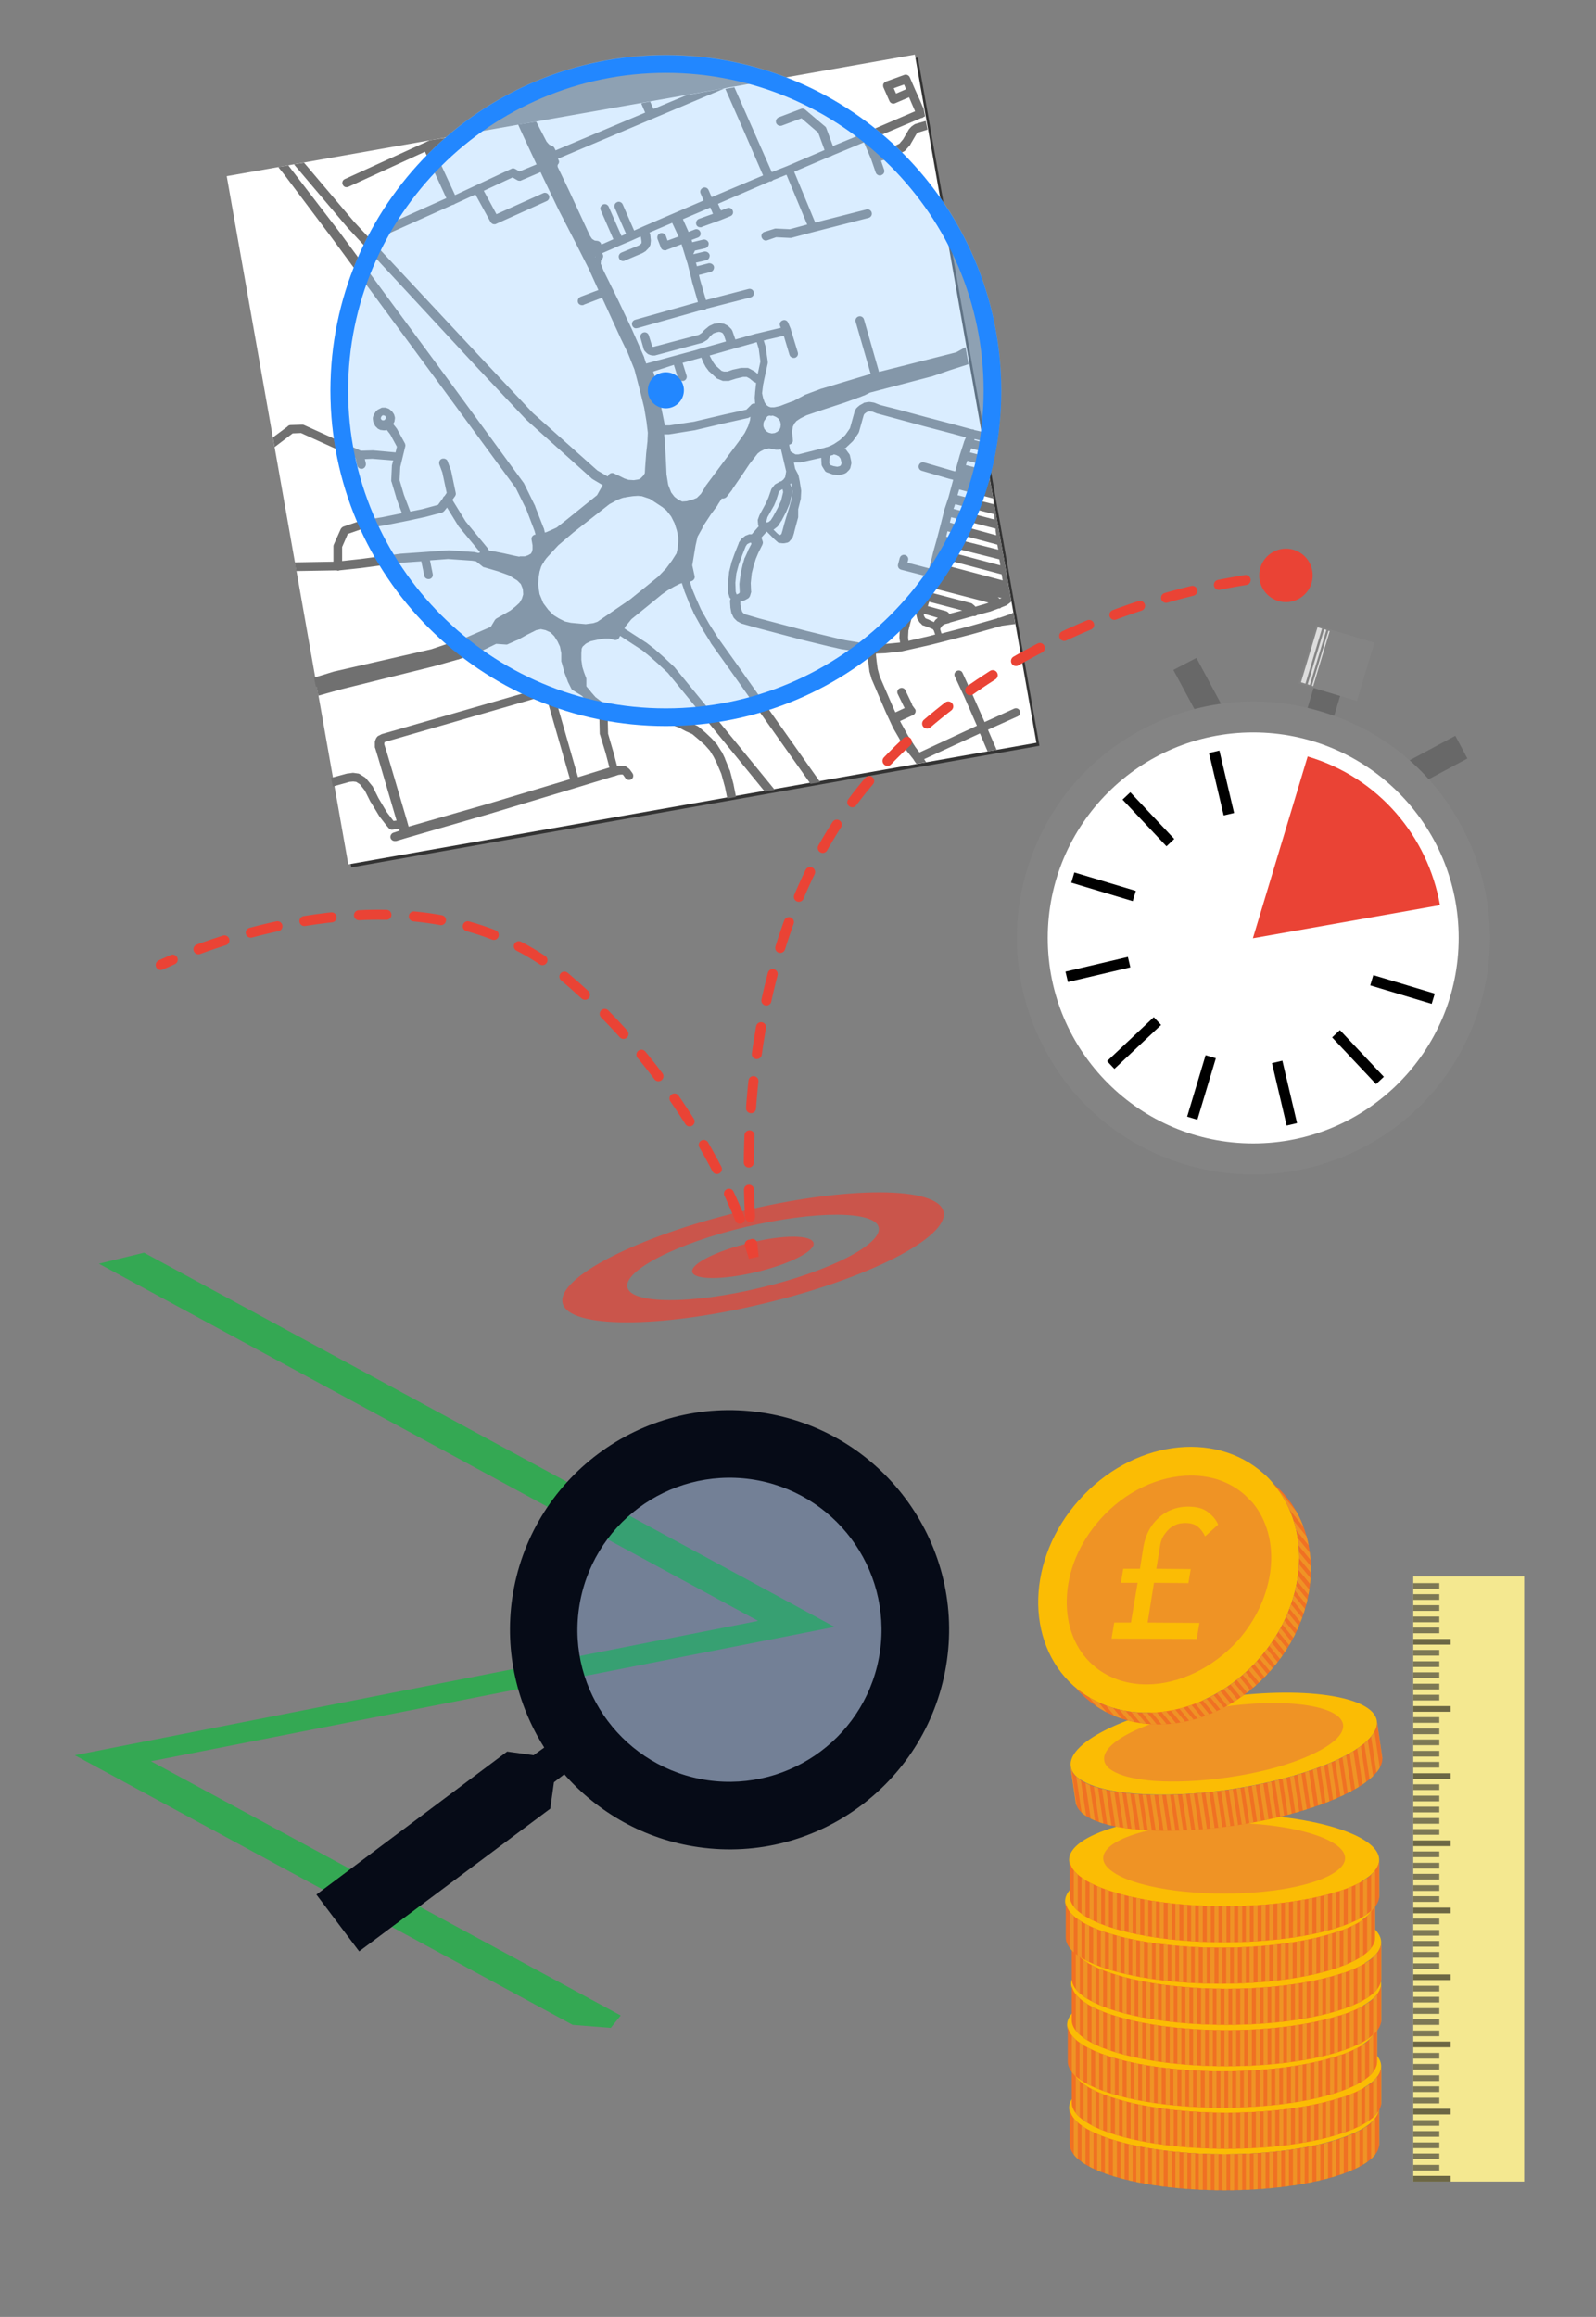 <?xml version="1.0" encoding="UTF-8"?>
<!-- Generator: Adobe Illustrator 27.2.0, SVG Export Plug-In . SVG Version: 6.00 Build 0)  -->
<svg xmlns="http://www.w3.org/2000/svg" xmlns:xlink="http://www.w3.org/1999/xlink" version="1.1" id="Layer_1" x="0px" y="0px" viewBox="0 0 477.7 693.4" style="enable-background:new 0 0 477.7 693.4;" xml:space="preserve">
<rect x="0" y="0" width="477.7" height="693.4" fill="#808080" stroke="none"/>
<style type="text/css">
	.st0{fill:#333333;}
	.st1{fill:#FFFFFF;}
	.st2{fill:#707070;}
	.st3{fill:#A4D2FF;fill-opacity:0.4;}
	.st4{fill:#2287FF;}
	.st5{fill:#FBBC04;}
	.st6{fill:#F07123;}
	.st7{fill:#EF9325;}
	.st8{clip-path:url(#SVGID_00000142151755387856701380000011321471280639297423_);}
	.st9{clip-path:url(#SVGID_00000062908720650159476550000006055015895132006025_);}
	.st10{clip-path:url(#SVGID_00000071520738063037386310000000154529450803558570_);}
	.st11{clip-path:url(#SVGID_00000070802798432572388930000001342519145689809542_);}
	.st12{clip-path:url(#SVGID_00000070824983576455707130000012803815133783571859_);}
	.st13{clip-path:url(#SVGID_00000088102356328912273140000004435457801541470349_);}
	.st14{clip-path:url(#SVGID_00000127015748997733530980000003817980046307530151_);}
	.st15{clip-path:url(#SVGID_00000020367019072418004080000017140388605783976072_);}
	.st16{clip-path:url(#SVGID_00000047748027606794916280000005146646293750376093_);}
	.st17{fill:#34A853;}
	.st18{opacity:0.2;fill:#4285F4;}
	.st19{fill:#060B17;}
	.st20{fill:#F4E890;}
	.st21{opacity:0.6;}
	.st22{fill:#2D2D2D;}
	.st23{fill:#111111;}
	.st24{opacity:0.7;}
	.st25{fill:#EA4335;}
	.st26{fill:none;stroke:#EA4335;stroke-width:3;stroke-linecap:round;stroke-miterlimit:10;}
	.st27{fill:none;stroke:#EA4335;stroke-width:3;stroke-linecap:round;stroke-miterlimit:10;stroke-dasharray:8.217,8.217;}
	.st28{fill:none;stroke:#EA4335;stroke-width:3;stroke-linecap:round;stroke-miterlimit:10;stroke-dasharray:8.143,8.143;}
	.st29{fill:#686868;}
	.st30{fill:#848484;}
	.st31{fill:#DDDDDD;}
</style>
<g>
	
		<rect x="85.3" y="33.9" transform="matrix(0.985 -0.174 0.174 0.985 -21.152 35.068)" class="st0" width="209.1" height="209.1"></rect>
	<g>
		
			<rect x="84.4" y="33" transform="matrix(0.985 -0.174 0.174 0.985 -21.014 34.903)" class="st1" width="209.1" height="209.1"></rect>
		<path class="st2" d="M94.8,205.6l0.5,2.6l6.8-1.9l27.8-6.9c0,0,0,0,0,0l7.1-2c0,0,0.1,0,0.1,0l7.2-2.6c0,0,0.1,0,0.1-0.1l4.1-2    l2.9,0.2c0.1,0,0.2,0,0.3,0c0.1,0,0.2,0,0.3-0.1l2.7-1.2c0,0,0.1,0,0.1,0l2.9-1.6l2.8-1.4l1.4-0.3l1.4,0.3l1.5,0.7l1.1,1.1l1,1.6    l0.7,1.5l0.4,2l0,2.3c0,0.1,0,0.3,0.1,0.4l0.8,2.9c0,0,0,0.1,0,0.1l1,2.6c0,0,0,0.1,0,0.1l1.1,2.2c0.1,0.2,0.3,0.4,0.5,0.5    l2.6,1.6l0,0l0.5,0.5l1.4,1.6c0.1,0.1,0.1,0.1,0.2,0.2l2.3,1.7c0,0,0,0,0.1,0.1l1.2,0.8l-0.4,1.7c0,0.1,0,0.2,0,0.3l0.1,4.5    c0,0.1,0,0.2,0.1,0.3l1.7,5.6l1.1,4.2l-9.4,2.9l-6.8-23.7c0-0.1,0-0.1-0.1-0.2l-0.5-1c-0.1-0.2-0.3-0.4-0.5-0.5l-0.9-0.6    c-0.2-0.1-0.4-0.2-0.6-0.2l-1.2-0.1c-0.1,0-0.2,0-0.3,0l-1.8,0.2c-0.1,0-0.1,0-0.2,0l-2.1,0.6l-43.7,12.6c-0.1,0-0.1,0-0.2,0.1    l-0.8,0.4c-0.3,0.1-0.5,0.4-0.7,0.7l-0.3,0.7c-0.1,0.2-0.1,0.4-0.1,0.6l0,1.3c0,0.1,0,0.3,0.1,0.4l1,3.3l5.4,18.4l-0.2,0l-0.7,0.1    l-0.1-0.1l-1.9-2.5l-2.5-4.2l-1.7-3.4c0-0.1-0.1-0.2-0.2-0.3l-1.8-2.2c-0.1-0.1-0.2-0.2-0.3-0.3l-1.6-1c-0.2-0.1-0.3-0.2-0.5-0.2    l-1.4-0.2c-0.1,0-0.2,0-0.3,0l-1.4,0.2c-0.1,0-0.1,0-0.2,0l-4.8,1.3l0.5,2.6l5-1.4l1.1-0.1l0.9,0.1l1.1,0.7l1.5,1.9l1.7,3.4    c0,0,0,0.1,0.1,0.1l2.6,4.3c0,0,0.1,0.1,0.1,0.1l2,2.6c0,0,0.1,0.1,0.1,0.1l0.6,0.7c0.3,0.3,0.7,0.5,1.1,0.4l1.4-0.2    c0,0,0,0,0.1,0c0,0,0.1,0,0.1,0l0.3-0.1l0.2,0.6l-1.8,0.6c-0.7,0.2-1.1,1-0.9,1.6c0.2,0.6,0.8,1,1.5,0.9c0.1,0,0.1,0,0.2,0l3-0.9    l25.2-7.3l25.5-7.7c0,0,0,0,0,0c0,0,0,0,0,0l0,0l11.5-3.5c0.1,0,0.3,0,0.4-0.1l0.9-0.3l0.8-0.1l0.4,0l0.2,0.1l0.7,1    c0.3,0.4,0.8,0.6,1.3,0.5c0.2,0,0.4-0.1,0.5-0.2c0.6-0.4,0.7-1.2,0.3-1.8l-0.8-1.1c-0.1-0.1-0.2-0.2-0.3-0.3l-0.7-0.5    c-0.2-0.2-0.5-0.3-0.8-0.3l-0.9,0c0,0-0.1,0-0.1,0l-1,0.1l-1.1-4.2c0,0,0,0,0,0l-1.6-5.5l-0.1-4.1l0.2-1l1.4,0.5    c0.1,0,0.1,0,0.2,0l3,0.7c0.1,0,0.1,0,0.2,0l3.9,0.3c0,0,0.1,0,0.1,0l4,0.1l3.5,0.4l2.7,0.5l2,0.7l2.1,1.1c0,0,0,0,0,0l2,0.9    l1.9,1.6l1.9,1.7l1.5,1.7l1.1,1.8l0.9,1.8l1.4,3.3l1.1,4l0.7,3.4l2.6-0.5l-0.7-3.5c0,0,0-0.1,0-0.1l-1.1-4.2c0-0.1,0-0.1-0.1-0.2    l-1.4-3.4c0,0,0-0.1,0-0.1l-0.9-1.9c0,0,0-0.1-0.1-0.1l-1.2-1.9c0-0.1-0.1-0.1-0.1-0.2l-1.6-1.8c0,0-0.1-0.1-0.1-0.1l-1.9-1.8    c0,0,0,0,0,0l-2-1.7c-0.1-0.1-0.2-0.1-0.3-0.2l-2.1-1l-2.2-1.1c-0.1,0-0.1,0-0.2-0.1l-2.2-0.7c-0.1,0-0.1,0-0.2,0l-2.8-0.5    c0,0,0,0-0.1,0l-3.6-0.4c0,0-0.1,0-0.1,0l-4-0.1l-3.7-0.3l-2.9-0.7l-2.6-1l-1.8-1.2l-2.1-1.6l-1.3-1.5c0,0,0,0,0,0l-0.3-0.4    c-0.1-0.2-0.2-0.4-0.4-0.5l0,0l-0.2-0.2l-0.5-0.6l0-2.2c0-0.1,0-0.3-0.1-0.4l-0.6-1.6l-0.5-1.6l-0.3-2.1l0-2l0.1-1.4l0.3-0.6    l1-0.9l1.4-0.7l2.3-0.5l2-0.3l1.2,0l1.5,0.4c0.6,0.2,1.2-0.1,1.5-0.6l0.3-0.6l6.6,4.3l2.1,1.7l2.5,2.2l3.1,2.9l29,35.5l3-0.5    l-30-36.7c0,0-0.1-0.1-0.1-0.1l-3.2-3c0,0,0,0,0,0l-2.5-2.2c0,0,0,0-0.1-0.1l-2.2-1.7c0,0-0.1,0-0.1-0.1l-6.8-4.4l0.3-0.6l1.8-2.2    l4.7-3.8l4.4-3.6l1.7-1.2l2.1-1.2l1.4-0.7l0.8-0.3l0,0c0,0,0,0.1,0,0.1l0.7,2.1c0,0,0,0.1,0,0.1l1.2,3c0,0,0,0,0,0.1l1.6,3.5    c0,0,0,0.1,0,0.1l2.5,4.5c0,0,0,0,0,0.1l2.6,4.2c0,0,0,0,0,0.1l6,8.4l23.9,33.8l2.9-0.5l-24.6-34.8l-6-8.4l-2.6-4.1l-2.5-4.4    l-1.5-3.4l-1.2-2.9l-0.6-2l0-0.1l0.3,0c0.3-0.1,0.7-0.3,0.9-0.6c0.2-0.3,0.3-0.7,0.2-1l-0.7-3.2l1-6l0.6-2.6l1.4-2.5    c0.1-0.1,0.1-0.2,0.1-0.4l2.5-3.8l2-2.7c0,0,0,0,0-0.1l1.1-1.7l0.1-0.2l0.4,0c0.4,0,0.8-0.2,1.1-0.5l1.7-2.2c0,0,0,0,0-0.1    l3.3-4.8l1.8-2.7l2.5-3.2l0.8-0.6l1.2-0.6l1.4-0.3l1,0.2c0,0,0,0,0,0l1,0.2c0.1,0,0.1,0,0.2,0l0.6,0c0.2,0,0.4,0,0.6-0.1l0.1,0    l0.1,0.2l1.5,6.4l-0.3,1.7l-0.5,0.7l-0.6,0.5l-0.6,0.2c0,0-0.1,0-0.1,0.1l-1.1,0.6c-0.2,0.1-0.3,0.2-0.4,0.4l-0.7,0.9    c-0.1,0.1-0.2,0.3-0.2,0.4l-0.8,2.3l-0.8,1.8l-1.8,3.3c0,0.1-0.1,0.2-0.1,0.2l-0.4,1.1c-0.1,0.2-0.1,0.3-0.1,0.5l0.1,1.1    c0,0.2,0.1,0.3,0.1,0.5l0.1,0.1l-2.1,2.4l-0.7,0c-0.1,0-0.2,0-0.3,0.1l-0.8,0.3c-0.1,0-0.2,0.1-0.3,0.2l-0.8,0.6    c-0.1,0.1-0.2,0.2-0.3,0.3l-0.6,0.9c-0.1,0.1-0.1,0.2-0.1,0.3l-1.2,3c0,0,0,0,0,0l-1,2.8c0,0,0,0.1,0,0.1l-0.7,2.8    c0,0.1,0,0.1,0,0.2l-0.3,3c0,0,0,0.1,0,0.1l0,2.7c0,0.1,0,0.2,0.1,0.3l0.3,1c0,0.2,0.1,0.3,0.2,0.4l0.2,0.2l-0.1,0.3    c-0.1,0.1-0.1,0.3-0.1,0.5l0.1,1.6c0,0.1,0,0.1,0,0.2l0.3,1.6c0,0.1,0,0.2,0.1,0.2l0.5,1.1c0.1,0.2,0.2,0.3,0.3,0.4l0.7,0.7    c0.1,0.1,0.2,0.2,0.3,0.2l0.9,0.5c0.1,0,0.2,0.1,0.2,0.1l4.2,1.2c0,0,0,0,0,0l14,3.7l7.8,1.9l4,0.9c0,0,0.1,0,0.1,0l3.3,0.5    c0.2,0.1,0.4,0.2,0.6,0.2l3.8,0.5l0,0.8c0,0,0,0.1,0,0.1l0.2,1.9c0,0,0,0,0,0.1l0.3,2.3c0,0.1,0,0.1,0,0.2l0.7,2.4    c0,0.1,0,0.1,0.1,0.2l4.1,9.6c0,0,0,0,0,0l2,4.3c0,0,0,0.1,0,0.1l2.2,3.8c0,0,0,0,0,0.1l2.2,3.5c0,0,0,0.1,0.1,0.1l1.9,2.4    c0,0,0,0,0,0.1l0.8,1.1l2.9-0.5l-0.6-0.9l16.7-7.7l2.3,5.4l2.7-0.5l-2.6-6l8.9-4c0.7-0.3,0.9-1.1,0.6-1.7    c-0.3-0.7-1.1-0.9-1.7-0.6l-8.8,4l-3.8-8.6c0,0,0,0,0,0c0,0,0,0,0,0l-2.8-6.1c-0.3-0.7-1.1-0.9-1.7-0.6c-0.7,0.3-0.9,1.1-0.6,1.7    l2.8,6c0,0,0,0,0,0l3.8,8.7l-17.2,8l-1.2-1.6l-2.2-3.4l-2.1-3.8l-0.3-0.6l3.9-1.8c0.6-0.3,0.9-1,0.7-1.6L273,211c0,0,0,0,0-0.1    c0,0,0,0,0-0.1l-2-4.2c-0.3-0.7-1.1-0.9-1.7-0.6c-0.7,0.3-0.9,1.1-0.6,1.7l2,4.1l0.1,0.1l-2.8,1.3l-0.6-1.3l-4.1-9.5l-0.6-2.2    l-0.3-2.2l-0.2-1.8l0-0.6l2.5-0.1c0,0,0,0,0.1,0l4.7-0.5c0,0,0.1,0,0.1,0c0,0,0.1,0,0.1,0l0.8-0.2l7.6-1.7c0,0,0,0,0,0l3.2-0.8    l9.3-2.4l8.9-2.5c0,0,0,0,0,0c0,0,0,0,0,0l0.3-0.1l3.7-0.5l0.4,0l-0.6-3.5l-0.6,0.4l-3.5,1.2l-0.3,0c-0.2,0-0.4,0.1-0.5,0.2    l-8.5,2.4l-8.1,2.1l-0.4-1.3l0.1-0.3l0.5-0.7l0.4-0.3l0.4-0.2l1.2-0.3c0,0,0,0,0,0c0.1,0,0.1,0,0.2-0.1c0,0,0,0,0,0    c0.1,0,0.1-0.1,0.2-0.1l6.8-1.9c0.2,0,0.3,0,0.5,0c0.2,0,0.4-0.1,0.6-0.2c0,0,0,0,0.1-0.1l3.7-1c0,0,0.1,0,0.1,0l2.7-1    c0.1,0,0.1,0,0.2,0c0.2,0,0.4-0.1,0.6-0.3l1.5-0.6c0.1,0,0.2-0.1,0.3-0.2l0.8-0.6c0.1-0.1,0.3-0.2,0.4-0.4l0-0.1l-5.4-30.8    l0.1,1.8l-10.8-2.7l0.5-1.7l10.2,2.7l-1.5-8.3l-6.7-1.7l0.4-1.3l6.1,1.5l-0.5-2.8l-4.8-1.2l0.4-1.2l1.4,0.4c0,0,0,0,0,0l2.7,0.6    l-0.5-2.8l-1.6-0.4l-1.1-0.3l0.1-0.3l2.6,0.6l-0.5-2.8l-2.2-0.5c0,0-0.1-0.1-0.1-0.1c-0.2-0.1-0.4-0.1-0.6-0.1l-5.5-1.5l-8-2.1    l-8.1-2.2l-5.9-1.5l-1.5-0.6c-0.1,0-0.2-0.1-0.3-0.1l-1.2-0.2c-0.2,0-0.3,0-0.5,0l-1.1,0.2c-0.2,0-0.3,0.1-0.4,0.2l-0.9,0.5    c-0.1,0-0.1,0.1-0.2,0.1l-0.7,0.6c-0.1,0.1-0.2,0.2-0.3,0.3l-0.4,0.7c-0.1,0.1-0.1,0.2-0.1,0.3l-1.4,5l-1.4,2l-1.6,1.5l-1.8,1.2    l-1.2,0.6l-0.8,0.3c-0.2,0-0.5,0.1-0.7,0.2L239,136l-0.9,0l-0.9-0.5l-0.6-0.4l-0.3-1.4l-0.1-0.6l0.3-0.1c0.5-0.2,0.9-0.7,0.8-1.3    l-0.1-1.2l-0.1-1.4l0.2-1.4l0.5-1l0.6-0.7l1.2-0.8l1.8-0.9l4.1-1.4l7.3-2.4l3.6-1.3l0.5-0.2c0,0,0.1,0,0.1,0l1.5-0.6    c0,0,0,0,0.1,0l1.8-0.9l18.3-4.8c0,0,0.1,0,0.1,0l5.5-1.9l4.7-1.5l0.9-0.3l-0.9-5.1l-2.9,1.6c0,0,0,0-0.1,0l-22.9,5.8l-4.5-15.7    c-0.2-0.7-0.9-1.1-1.6-0.9c-0.7,0.2-1.1,0.9-0.9,1.6l4.5,15.6l-14.6,4.4c0,0,0,0-0.1,0l-4.8,1.8c-0.1,0-0.1,0-0.2,0.1l-3.2,1.7    c0,0,0,0,0,0c0,0-0.1,0.1-0.1,0.1c0,0,0,0-0.1,0l-1.1,0.4c0,0,0,0,0,0l-1.6,0.6l-1.3,0.5l-1.3,0.3l-0.5,0.1c-0.1,0-0.2,0-0.3,0    l-0.7,0l-0.6-0.2l-0.6-0.4l-0.6-0.8l-0.5-1.4l-0.3-1.4l0.3-2.5l0.2-0.9c0,0,0-0.1,0-0.1l1.2-5.5c0-0.2,0-0.3,0-0.5l-0.6-4.1    c0-0.1,0-0.1,0-0.2l-0.6-2l6-1.4l1.7,5.7c0.2,0.6,0.8,1,1.5,0.9c0,0,0.1,0,0.1,0c0.7-0.2,1.1-0.9,0.9-1.6l-2.1-6.9    c0,0,0-0.1,0-0.1l-0.8-1.9c-0.3-0.7-1-1-1.7-0.7c-0.7,0.3-1,1-0.7,1.7l0.2,0.5l-7.1,1.7c0,0,0,0-0.1,0l-6.4,1.8l-0.9-2.6    c-0.1-0.2-0.2-0.3-0.3-0.5l-0.8-0.8c-0.1-0.1-0.2-0.2-0.4-0.3l-0.8-0.4c-0.1-0.1-0.2-0.1-0.3-0.1l-1-0.2c-0.2,0-0.3,0-0.5,0    l-1.3,0.2c-0.1,0-0.2,0-0.3,0.1l-1.1,0.5c-0.1,0.1-0.2,0.1-0.3,0.2l-1.2,1c-0.1,0.1-0.1,0.1-0.2,0.2l-0.6,0.7l-0.9,0.6l-13.6,3.6    l-0.1,0l-0.1,0l-0.2-0.2l-1-3.2c-0.2-0.7-0.9-1.1-1.6-0.9c-0.7,0.2-1.1,0.9-0.9,1.6l1,3.5c0.1,0.2,0.2,0.4,0.3,0.5l0.6,0.6    c0.1,0.1,0.3,0.2,0.4,0.3l0.5,0.2c0.1,0,0.2,0.1,0.3,0.1l0.6,0.1c0.2,0,0.4,0,0.6,0l14.1-3.8c0.1,0,0.2-0.1,0.3-0.1l1.3-0.8    c0.1-0.1,0.2-0.2,0.3-0.3l0.6-0.8l0.9-0.8l0.8-0.3l0.9-0.2l0.5,0.1l0.5,0.2l0.4,0.5l0.7,2.1l-7.8,2.2l-1.3,0.4l-6.7,1.8l-8.1,2.2    l-0.6-1.8c0,0,0-0.1,0-0.1l-3.6-8.2c0,0,0,0,0,0l-4.2-8.9l-4.4-8.9l-0.8-2l0.1-1l0.4-0.5c0.3-0.4,0.3-0.9,0.1-1.3l-0.2-0.3    l4.8-2.1c0,0,0,0,0,0c0,0,0,0,0,0l3.8-1.6c0,0,0,0,0,0c0,0,0,0,0,0l2.9-1.3l0.1,0.1l0.1,0.6l0.1,0.7l0,0.5l-0.1,0.2l-0.3,0.3    l-0.5,0.3l-5.1,2.1c-0.7,0.3-1,1.1-0.7,1.7c0.2,0.6,0.8,0.9,1.4,0.8c0.1,0,0.2,0,0.3-0.1l5.2-2.2c0.1,0,0.1-0.1,0.2-0.1l0.8-0.5    c0.1-0.1,0.2-0.1,0.2-0.2l0.6-0.6c0.1-0.1,0.2-0.2,0.3-0.4l0.3-0.6c0.1-0.1,0.1-0.3,0.1-0.4l0.1-0.9c0-0.1,0-0.1,0-0.2l-0.1-0.9    c0,0,0-0.1,0-0.1l-0.1-0.8c0-0.1-0.1-0.2-0.1-0.3l-0.1-0.2l6.8-2.9l1.9,4.1l-3.3,1.2l-0.5-1.4c-0.3-0.7-1-1-1.7-0.8    c-0.7,0.3-1,1-0.8,1.7l1,2.6c0.2,0.6,0.8,0.9,1.5,0.8c0.1,0,0.2,0,0.2-0.1l4.5-1.7l1.5,4.9l0.3,0.9l1.3,5.2c0,0,0,0,0,0.1l1.8,6.2    l-18.8,5.3c-0.7,0.2-1.1,0.9-0.9,1.6c0.2,0.7,0.8,1.1,1.5,0.9c0,0,0.1,0,0.1,0l19.5-5.5c0.2,0,0.3,0,0.5,0c0,0,0.1,0,0.1,0    c0.2-0.1,0.4-0.1,0.5-0.3l13.3-3.4c0.7-0.2,1.1-0.9,0.9-1.6c-0.2-0.7-0.9-1.1-1.6-0.9l-12.7,3.3l-1.8-6.2l-0.3-1.3l3.5-0.9    c0.7-0.2,1.1-0.9,1-1.6c-0.2-0.7-0.9-1.1-1.6-1l-3.5,0.9l-0.3-1.1l3.1-0.7c0.7-0.2,1.1-0.9,1-1.6c-0.2-0.7-0.9-1.1-1.6-1l-3.3,0.8    L208,75l3.1-0.7c0.7-0.2,1.1-0.9,1-1.6c-0.2-0.7-0.9-1.1-1.6-1l-3.3,0.8l-0.2-0.7l1.9-0.7c0.7-0.3,1-1,0.7-1.7    c-0.3-0.7-1-1-1.7-0.7l-1.8,0.7l-1.7-3.8l8.2-3.5l0.8,1.9l-4.2,1.5c-0.7,0.3-1,1-0.8,1.7c0.2,0.6,0.8,0.9,1.5,0.8    c0.1,0,0.2,0,0.2-0.1l5.5-2c0,0,0,0,0,0l3-1.2c0.7-0.3,1-1,0.7-1.7s-1-1-1.7-0.7l-1.8,0.7l-0.9-2l15.5-6.7c0.1,0,0.2,0,0.3,0    c0.1,0,0.2,0,0.3-0.1c0.2-0.1,0.3-0.2,0.4-0.3l4-1.6l6.2,14.9l-5.2,1.4l-4.2-0.2c-0.2,0-0.3,0-0.5,0.1l-2.9,0.9    c-0.7,0.2-1.1,1-0.8,1.7s1,1.1,1.7,0.8l2.6-0.9l4.1,0.2c0.1,0,0.2,0,0.3,0c0,0,0.1,0,0.1,0l6.8-1.8l16.4-4.2    c0.7-0.2,1.1-0.9,0.9-1.6c-0.2-0.7-0.9-1.1-1.6-0.9l-15.3,3.9l-6.3-15.2l10.8-4.6c0,0,0.1,0,0.1,0c0.1,0,0.1,0,0.2-0.1    c0.2-0.1,0.3-0.1,0.4-0.2l9.4-3.9l2.2,5.2c0,0,0,0,0,0l1.3,3.8c0.2,0.6,0.8,1,1.5,0.9c0.1,0,0.1,0,0.2-0.1c0.7-0.2,1.1-1,0.8-1.7    l-0.9-2.6l0.7-0.2c0,0,0,0,0.1,0l4.3-1.6c0,0,0.1,0,0.1-0.1l1.7-0.9c0.2-0.1,0.3-0.2,0.4-0.3l1.4-1.6c0.1-0.1,0.1-0.1,0.1-0.2    l1.8-3.1l0.2-0.2l0.5-0.3l2.6-0.8l-0.5-2.6l-3.1,0.9c-0.1,0-0.2,0.1-0.4,0.2l-0.7,0.5c-0.1,0.1-0.2,0.1-0.2,0.2l-0.4,0.4    c-0.1,0.1-0.1,0.2-0.2,0.2l-1.8,3.1l-1.1,1.3l-1.4,0.7l-2.8,1l-1.4,0.5l-0.8,0.3l-1.7-4l14.7-6.2c0,0,0.1,0,0.1,0    c0.1,0,0.2,0,0.3-0.1c0.1-0.1,0.2-0.1,0.3-0.2l0.4-0.2l-0.5-2.6l-0.1,0l-1-2.3c0,0,0,0,0,0l-1.4-3.1c0,0,0,0,0,0l-1.6-3.7    c-0.3-0.6-1-0.9-1.6-0.7l-5.5,2c-0.3,0.1-0.6,0.4-0.8,0.7c-0.1,0.3-0.1,0.7,0,1l1.8,4.1c0.3,0.7,1.1,1,1.7,0.7l4.2-1.8l0.8,1.9    l1,2.3L259,39.7l-9.7,4l-2-5.4c-0.1-0.2-0.2-0.4-0.4-0.5l-5.9-5c-0.4-0.3-0.9-0.4-1.3-0.2l-6.6,2.5c-0.7,0.3-1,1-0.8,1.7    c0.3,0.7,1,1,1.7,0.8l5.9-2.2l5,4.3l1.9,5.2l-11.2,4.8l-4.6,1.8l-5.9-13.4c0,0,0,0,0,0c0,0,0,0,0,0l-5.3-12l-2.7,0.5l5.5,12.5    c0,0,0,0,0,0l5.8,13.4L213,59l-0.9-2.1c-0.3-0.7-1.1-1-1.7-0.7c-0.7,0.3-1,1.1-0.7,1.7l0.9,2.1l-8.6,3.7l-9.3,4l-2.9,1.3l-3.4-7.8    c-0.3-0.7-1.1-1-1.7-0.7c-0.7,0.3-1,1.1-0.7,1.7l3.4,7.8l-1.4,0.6l-3.8-8.7c-0.3-0.7-1.1-1-1.7-0.7c-0.7,0.3-1,1.1-0.7,1.7    l3.8,8.7l-3.6,1.6l-0.1-0.3c-0.2-0.4-0.5-0.7-1-0.8L178,72l-0.8-0.5l-0.6-0.9l-2-4.3l-4.3-9.3l-3.4-7.1l0-0.5l0.2-0.3    c0.3-0.4,0.3-0.8,0.1-1.2l-0.2-0.4l28.4-12l21.6-9.1l-11.6,2.1l-9.8,4.1l-1-2.2l-2.7,0.5l1.2,2.8L166.3,45l-0.3-0.6    c-0.1-0.3-0.4-0.6-0.7-0.7l-0.9-0.4l-0.8-0.9l-3-5.8l-0.1-0.2l-5.4,0.9l0.8,1.8l1.8,3.9l2.9,6.2l-5.1,2.1l-1.4-0.8    c0,0-0.1,0-0.1,0c0,0-0.1,0-0.1-0.1c0,0-0.1,0-0.1,0c0,0-0.1,0-0.1,0c0,0-0.1,0-0.1,0c0,0-0.1,0-0.1,0c0,0-0.1,0-0.1,0    c0,0-0.1,0-0.1,0c-0.1,0-0.1,0-0.1,0.1c0,0-0.1,0-0.1,0l-10.5,4.9l-6.4,3l-6.4-13.9l9.2-4.2L128.6,42l-1.3,0.6l-24.1,11    c-0.7,0.3-0.9,1.1-0.6,1.7c0.3,0.6,0.8,0.8,1.4,0.7c0.1,0,0.2-0.1,0.3-0.1l22.9-10.5l6.4,13.9l-19.4,8.7c-0.7,0.3-1,1.1-0.7,1.7    c0.3,0.6,0.8,0.9,1.4,0.8c0.1,0,0.2-0.1,0.3-0.1l20.3-9.1c0,0,0.1,0,0.1,0c0.1,0,0.2-0.1,0.3-0.1c0.1-0.1,0.2-0.1,0.3-0.2l6.1-2.8    l4.5,8.2c0.3,0.5,0.8,0.8,1.4,0.7c0.1,0,0.2,0,0.3-0.1l15.1-6.8c0.7-0.3,1-1.1,0.7-1.7c-0.3-0.7-1.1-1-1.7-0.7l-14,6.3l-3.8-7    l8.6-4l1.4,0.8c0.3,0.2,0.6,0.2,0.9,0.2c0.1,0,0.2,0,0.3-0.1l4.9-2.1l0.9-0.4l0.5,1.1l4.8,10c0,0,0,0,0,0l5.2,10.1l3.9,7.7    l2.9,6.4l-5.3,2c-0.7,0.3-1,1-0.8,1.7c0.2,0.6,0.8,0.9,1.5,0.8c0.1,0,0.2,0,0.2-0.1l5.5-2.1l1.8,3.9l3.8,8.3c0,0,0,0,0,0l1.8,3.7    c0,0,0,0.1,0.1,0.1l2.2,5.5l1.8,6.9l1.1,4.5l0.7,4.2l0.4,3.3l-0.1,2.3c0,0.1,0,0.1,0,0.2l-0.4,3.7c0,0,0,0,0,0l-0.3,4.1    c0,0,0,0,0,0l-0.1,1.8l-0.4,0.7l-0.4,0.4c0,0,0,0,0,0c0,0,0,0,0,0l-0.6,0.6l-0.6,0.2l-1.3,0.2l-1.6-0.1l-1.2-0.4l-1.4-0.7    c0,0,0,0,0,0l-1.7-0.8c-0.6-0.3-1.3-0.1-1.7,0.5l-0.2,0.4l-3.1-1.8l-19.3-17.2l-14.2-15.1L106,66.4L91.7,49.5L91,48.7l-3,0.5    l1.7,2L104,68.1c0,0,0,0,0,0l39.2,42.3l14.3,15.2c0,0,0.1,0.1,0.1,0.1l19.4,17.4c0.1,0.1,0.1,0.1,0.2,0.2l3.2,1.9l-0.8,1.4    l-0.9,1.6l-4.1,3.3l-5.2,4.2l-2.8,2.2l-1.1,0.5l-1.8,0.8l-0.6,0.2l-0.3-1.2c0-0.1,0-0.1-0.1-0.2l-2.5-6.4c0,0,0-0.1,0-0.1    l-3.3-6.7c0-0.1-0.1-0.1-0.1-0.2l-22-30.1l-33.3-45.2L87.3,50.8l-1-1.3L83.3,50l1.9,2.4l13.9,18.5l33.3,45.2l22,30l3.2,6.5    l2.4,6.3l0.3,1.1l-0.2,0c-0.7,0.2-1.1,0.8-1,1.5l0.3,1.7l0,1.2l-0.2,0.8l-0.3,0.5l-0.9,0.5l-0.9,0.3l-1.2,0c-0.2,0-0.3,0-0.5,0.1    l-1.5-0.3l-3.1-0.7c0,0,0,0,0,0l-3-0.6c0,0,0,0,0,0l-1.4-0.2l-0.3-0.5c0-0.1-0.1-0.1-0.1-0.2l-6.6-8l-4-6.5l0.8-1.1    c0.2-0.3,0.3-0.7,0.2-1l-1.4-6.7c0-0.1,0-0.1-0.1-0.2l-0.9-2.5c-0.2-0.7-1-1-1.7-0.8c-0.7,0.2-1,1-0.8,1.7l0.9,2.4l1.3,6.1    l-0.6,0.9c-0.3,0.2-0.5,0.5-0.6,0.8l-1.4,1.9l-4.8,1.3l-3.5,0.7l-1.9-5l-1.3-4.4l0.2-3.9l0.7-2.9c0,0,0,0,0,0l0,0l0.8-3.3    c0.1-0.3,0-0.6-0.1-0.9l-2.3-4.2c0-0.1-0.1-0.1-0.1-0.2l-1.1-1.4l0.3-0.6c0.1-0.1,0.1-0.3,0.1-0.4l0.1-0.6c0-0.1,0-0.3,0-0.4    l-0.2-0.7c0-0.1-0.1-0.3-0.2-0.4l-0.4-0.6c-0.1-0.1-0.2-0.2-0.3-0.3l-0.5-0.4c-0.1-0.1-0.2-0.1-0.3-0.2l-0.6-0.2    c-0.1-0.1-0.3-0.1-0.4-0.1l-0.7,0c-0.2,0-0.4,0-0.5,0.1l-0.6,0.3c-0.1,0.1-0.3,0.1-0.4,0.2l-0.5,0.4c-0.1,0.1-0.2,0.2-0.2,0.3    l-0.4,0.6c-0.1,0.1-0.1,0.3-0.2,0.4l-0.2,0.7c0,0.1,0,0.3,0,0.4l0.1,0.7c0,0.2,0.1,0.4,0.2,0.5l0.2,0.5c0.1,0.1,0.1,0.3,0.2,0.4    l0.5,0.5c0.1,0.1,0.2,0.2,0.3,0.3l0.6,0.3c0.1,0.1,0.3,0.1,0.4,0.1l0.7,0.1c0.1,0,0.3,0,0.4,0l0.6-0.1l1,1.3l2,3.7l-0.4,1.7    l-6.7-0.6c-0.1,0-0.1,0-0.2,0l-3.5,0.1l-17-7.7c-0.2-0.1-0.4-0.1-0.6-0.1l-3.4,0.1c-0.4,0-0.8,0.2-1,0.5l-4.3,3.2l0.5,2.9l5.4-4.1    l2.5-0.1l16.3,7.4l0.5,2.3c0.2,0.7,0.8,1.1,1.5,1c0,0,0,0,0.1,0c0.7-0.2,1.1-0.9,1-1.6l-0.3-1.3l2.2-0.1l6.3,0.5l-0.4,1.5    c0,0.1,0,0.2,0,0.2l-0.2,4.3c0,0.1,0,0.3,0.1,0.4l1.4,4.7c0,0,0,0.1,0,0.1l1.7,4.6l-5.9,1.2l-6.4,1c-0.1,0-0.2,0-0.2,0.1l-5,1.7    c-0.3,0.1-0.6,0.4-0.8,0.7l-2.1,4.7c-0.1,0.2-0.1,0.4-0.1,0.5l0,4.6l-11.6,0.2l0.5,2.6l12-0.2c0.1,0,0.3,0.1,0.4,0.1    c0.1,0,0.1,0,0.2,0c0.1,0,0.2-0.1,0.3-0.1l6.5-0.7c0,0,0,0,0,0l12.1-1.6l5.9-0.4l0.9,4.3c0.1,0.7,0.8,1.1,1.5,1c0,0,0,0,0,0    c0.7-0.1,1.2-0.8,1-1.6l-0.8-4l5.4-0.4l7.2,0.5l1.2,0.2l2,1.6c0.1,0.1,0.3,0.2,0.5,0.2l4.1,1.2l3.3,1.2l1.4,0.9c0,0,0,0,0,0    c0,0,0,0,0,0l1,0.6l1.1,1.1l0.6,1.5l0.1,1.6l-0.4,1.3l-0.7,1.2l-1.2,1.1l-1.5,1.2l-4.2,2.4c-0.2,0.1-0.4,0.3-0.5,0.5l-1.2,2    l-7.4,3.2l-10.4,3.5l-28.8,6.6c0,0-0.1,0-0.1,0l-6.2,1.9l0.5,2.6 M268.2,28l-0.7-1.6l3.1-1.1l0.6,1.4L268.2,28z M177,74.5    L177,74.5C177,74.5,177.1,74.5,177,74.5L177,74.5z M178.2,76.9l-0.1-0.1l0.1,0C178.3,76.9,178.3,76.9,178.2,76.9z M115.4,125.3    l-0.1,0.2l-0.2,0.2l-0.2,0.1l-0.2,0l-0.2,0l-0.2-0.1l-0.2-0.2l-0.1-0.2l0-0.3l0.1-0.2l0.1-0.2l0.2-0.2l0.2-0.1l0.2,0l0.3,0.1    l0.2,0.1l0.1,0.2l0.1,0.2L115.4,125.3z M143.2,165.5l-1.3-0.3c-0.1,0-0.1,0-0.2,0l-7.3-0.5c-0.1,0-0.1,0-0.2,0l-7,0.5l-7.1,0.5    c0,0-0.1,0-0.1,0l-12.1,1.6l-5.5,0.6l0-4.2l1.7-3.9l4.3-1.5l6.3-1c0,0,0,0,0.1,0l7.5-1.5l4.6-1c0,0,0.1,0,0.1,0l5.3-1.4    c0.3-0.1,0.5-0.3,0.7-0.5l0.8-1l3.5,5.7c0,0.1,0.1,0.1,0.1,0.1l6.3,7.6L143.2,165.5z M236.3,150.9c0-0.1,0.1-0.2,0.1-0.3l0.7-2.9    c0-0.2,0-0.3,0-0.5l-0.1-1c0-0.1,0-0.2-0.1-0.4l-0.4-0.9c0,0,0,0,0,0c0,0,0.1-0.1,0.1-0.1l0.2-0.2l0.4,2.4l-0.1,1.6l-0.8,3    l-0.8,2.6c0,0.1,0,0.2-0.1,0.3l-0.7,2.4l-0.5,1.9l-0.3,1l-0.2,0.2l-0.3,0.1l-0.2,0l-0.6-0.5l-1.1-1.1c0.1,0,0.1-0.1,0.2-0.1    l0.9-0.7c0.1-0.1,0.2-0.2,0.3-0.3l0.9-1.4c0,0,0-0.1,0.1-0.1l1.4-2.7c0,0,0,0,0,0L236.3,150.9z M229.5,155.6l0.2-0.8l1.8-3.2    c0,0,0-0.1,0.1-0.1l0.8-1.9c0,0,0-0.1,0-0.1l0.7-2.2l0.4-0.5l0.7-0.4l0.1,0.3l0.1,0.6l-0.6,2.5l-1,2.2l-1.4,2.6l-0.7,1.1l-0.6,0.5    l-0.6,0.2l-0.2-0.3L229.5,155.6z M220.1,174.4l0.3-2.8l0.7-2.6l1-2.7l1.1-2.8l0.4-0.6l0.5-0.3l0.5-0.2l0.2,0l0,0.1l0.1,0.3l-1,1.9    c0,0,0,0,0,0.1l-0.9,2c0,0,0,0.1-0.1,0.1l-0.7,2.4c0,0,0,0.1,0,0.1l-0.5,2.1c0,0.1,0,0.1,0,0.2l-0.4,3c0,0.1,0,0.1,0,0.2l0.1,2.3    l-0.1,0.3l-0.3,0.2l-0.5,0.2l0,0l-0.1-0.2l-0.2-0.6L220.1,174.4z M280.7,184.9l-0.6,0.5c-0.1,0.1-0.1,0.1-0.2,0.2l-0.4,0.6    l-0.5-0.3c0,0,0,0-0.1,0l-1-0.5c0,0,0,0,0,0l-0.8-0.3l-0.2-0.2l-0.3-0.5l-0.1-0.4l0.1-0.3L280.7,184.9    C280.8,184.9,280.7,184.9,280.7,184.9z M284.2,183.7l-0.2-0.2c-0.2-0.2-0.4-0.4-0.6-0.5l-0.9-0.3c0,0-0.1,0-0.1,0l-4.7-1.3    l0.4-1.3l9.9,2.6L284.2,183.7z M295.3,180.6l-3.4,1l0-0.1c-0.1-0.1-0.2-0.2-0.3-0.3l-0.6-0.5c-0.1-0.1-0.3-0.2-0.4-0.2l-11.8-3.1    l0.4-1.4l6.9,1.8l8.1,2.1l1.7,0.5L295.3,180.6z M299.2,179.2L299,179c-0.1-0.1-0.2-0.1-0.2-0.2l-0.2-0.1l1.2,0.3L299.2,179.2z     M300.1,173.7l-19.2-5.1l0.4-1.6l18.5,4.9L300.1,173.7z M299.3,168.4l0.1,0.8l-17.4-4.6l0.4-1.4l16.7,4.2L299.3,168.4z     M298.8,164.5l-15.6-3.9l0.4-1.6l14.9,4L298.8,164.5z M298,158.9C298,158.9,298,158.9,298,158.9l0.2,1.3l-13.9-3.8l0.4-1.6    l13.3,3.4L298,158.9z M297.6,153.9l0.1,1.6l-12.3-3.2l0.5-1.4L297.6,153.9z M248.3,137.2l0.2-0.8l0.7-0.2c0.1,0,0.1,0,0.2-0.1    l0.2-0.1l0.7,0.2l0.8,0.4l0.5,0.7l0.3,1.3l-0.2,0.6l-0.3,0.3l-0.8,0.2l-1.1-0.2l-0.9-0.3l-0.4-0.6L248.3,137.2z M238.9,152.4    l0.8-3.2c0-0.1,0-0.2,0-0.3l0.1-1.8c0-0.1,0-0.2,0-0.3l-0.4-2.5c0,0,0,0,0-0.1l-0.4-1.9c0-0.1-0.1-0.2-0.1-0.3l-0.9-1.7l-0.4-1.9    c0.1,0,0.2,0.1,0.4,0l1.3,0c0.1,0,0.2,0,0.3,0l6.2-1.4l0.1,2c0,0.2,0.1,0.4,0.2,0.6l0.8,1.3c0.2,0.3,0.4,0.4,0.7,0.5l1.4,0.5    c0.1,0,0.2,0.1,0.3,0.1l1.5,0.2c0.1,0,0.3,0,0.4,0c0,0,0.1,0,0.1,0l1.4-0.4c0.2-0.1,0.4-0.2,0.6-0.3l0.8-0.8    c0.2-0.2,0.3-0.4,0.4-0.6l0.3-1.3c0-0.2,0-0.4,0-0.6l-0.4-1.8c0-0.2-0.1-0.3-0.2-0.5l-0.9-1.2c-0.1-0.2-0.3-0.3-0.5-0.4l-0.1,0    l0.4-0.2c0.1,0,0.1-0.1,0.2-0.2l1.8-1.7c0.1-0.1,0.1-0.1,0.2-0.2l1.6-2.3c0.1-0.1,0.1-0.3,0.2-0.4l1.4-5l0.2-0.4l0.5-0.4l0.5-0.3    l0.6-0.1l0.8,0.1l1.5,0.6c0,0,0.1,0,0.1,0l5.9,1.6l8.1,2.2l8,2.1l4.4,1.2l-0.6,1.4c0,0,0,0.1,0,0.1l-1.2,3.7c0,0,0,0,0,0l-1.4,5    l-1.1-0.3l-8.2-2.4c-0.7-0.2-1.4,0.2-1.6,0.9c-0.2,0.7,0.2,1.4,0.9,1.6l8.2,2.4l1.2,0.3l-0.3,1.1c0,0,0,0,0,0c0,0,0,0,0,0    l-1.1,4.1l-1.3,3.9c0,0,0,0,0,0c0,0,0,0,0,0.1c0,0,0,0,0,0l-1,4l-1.1,4.2l-1.1,3.9c0,0,0,0,0,0c0,0,0,0,0,0c0,0,0,0,0,0    c0,0,0,0,0,0l-1,4.1l-0.3,1.1l-6.5-1.7l0.2-0.7c0.2-0.7-0.2-1.4-0.9-1.6c-0.7-0.2-1.4,0.2-1.6,0.9l-0.5,1.9    c-0.2,0.7,0.2,1.4,0.9,1.6l7.8,2l-0.2,1c0,0.1-0.1,0.2-0.1,0.3c0,0.1,0,0.2,0,0.3l-0.9,3.4c0,0.1-0.1,0.2-0.1,0.3    c0,0.1,0,0.2,0,0.3l-0.7,2.5l-0.8,1.6c0,0.1-0.1,0.2-0.1,0.3l-0.3,1c-0.1,0.2-0.1,0.4,0,0.6l0.2,0.9c0,0.2,0.1,0.3,0.2,0.4    l0.5,0.8c0,0.1,0.1,0.1,0.2,0.2l0.5,0.5c0.1,0.2,0.3,0.3,0.5,0.3l1.1,0.4l1,0.4l0.7,0.3l0.3,0.4l0.4,1.2l-1.9,0.5l-6.1,1.4    l-0.1-1.1l0.1-2l0.8-3.1c0.2-0.7-0.2-1.4-0.9-1.6c-0.7-0.2-1.4,0.2-1.6,0.9l-0.9,3.3c0,0.1,0,0.2,0,0.3l-0.1,2.2    c0,0.1,0,0.1,0,0.2l0.2,1.4l-4.2,0.4l-3.2,0.2c-0.2-0.1-0.4-0.1-0.6-0.1c-0.1,0-0.2,0-0.4,0.1l-3.8-0.5c-0.2-0.1-0.3-0.2-0.5-0.2    l-3.7-0.6l-3.9-0.9l-7.8-1.9l-14-3.7l-4.1-1.2l-0.6-0.3l-0.4-0.4l-0.3-0.8l-0.3-1.4l0-1c0,0,0,0,0,0c0.1,0,0.1,0,0.2,0l1-0.3    c0.1,0,0.2-0.1,0.2-0.1l0.9-0.5c0.3-0.2,0.5-0.5,0.6-0.8l0.3-1c0-0.1,0.1-0.3,0-0.4l-0.1-2.4l0.3-2.9l0.5-2l0.7-2.3l0.8-1.9    l0.8-1.6c0,0,0,0,0,0l0.4-0.8c0.1-0.3,0.2-0.6,0.1-0.9l-0.3-0.9c0-0.1-0.1-0.2-0.1-0.3l0,0l1.6-1.8l0.2,0.2c0,0,0,0,0,0l2,2    c0,0,0.1,0.1,0.1,0.1l0.9,0.8c0.2,0.2,0.4,0.3,0.6,0.3l0.9,0.1c0.1,0,0.3,0,0.4,0c0,0,0.1,0,0.1,0l1-0.2c0.2-0.1,0.5-0.2,0.6-0.4    l0.7-0.8c0.1-0.1,0.2-0.3,0.3-0.5l0.4-1.3c0,0,0,0,0-0.1l0.5-1.9l0.7-2.6c0-0.1,0-0.1,0-0.2L238.9,152.4    C238.9,152.5,238.9,152.5,238.9,152.4z M229.7,124.6l0.5-0.2c0.1,0,0.1,0,0.2,0l0.1,0c0.2,0.1,0.4,0.1,0.6,0c0.1,0,0.1,0,0.2,0    l0,0c0.1,0,0.2,0.1,0.3,0.1l0.7,0.3l0.7,0.5l0.5,0.8l0.2,0.9l-0.1,0.8l0,0.1c0,0,0,0,0,0l-0.3,0.7l-0.6,0.6l-0.8,0.4l-0.8,0.1    c0,0-0.1,0-0.1,0l-0.1,0l-0.8-0.2l-0.7-0.4l-0.6-0.7l-0.3-0.8l0-0.6c0-0.1,0-0.1,0-0.2l0.1-0.5c0.1-0.1,0.1-0.3,0.2-0.4l0.4-0.6    L229.7,124.6z M226.5,102.4l0.6,2l0.5,3.8l-0.8,3.7l-1-0.8c-0.1,0-0.1-0.1-0.2-0.1l-1.3-0.7c-0.2-0.1-0.4-0.2-0.6-0.2l-1.6,0    c-0.1,0-0.2,0-0.3,0l-2.3,0.5c0,0-0.1,0-0.1,0l-1.7,0.6l-1,0L216,111l-0.9-0.8l-1-0.9l-0.7-1l-0.7-1.3l-0.3-0.6L226.5,102.4z     M201.7,109.2l1.2,3.9c0.2,0.6,0.8,1,1.5,0.9c0.1,0,0.1,0,0.2,0c0.7-0.2,1.1-0.9,0.9-1.6l-1.2-3.8l5.4-1.5l0.2-0.1l0.4,1    c0,0,0,0.1,0,0.1l0.8,1.5c0,0.1,0.1,0.1,0.1,0.2l0.9,1.2c0,0.1,0.1,0.1,0.2,0.2l1.1,1c0,0,0,0,0,0l1.1,1c0.1,0.1,0.2,0.2,0.4,0.2    l1.2,0.5c0.2,0.1,0.3,0.1,0.5,0.1l1.4,0c0.1,0,0.3,0,0.4-0.1l1.9-0.6l2.1-0.5l1.1,0l0.9,0.5l1.1,0.9c0.1,0.1,0.1,0.1,0.2,0.1    l0.6,0.3l0,0c0,0,0,0.1,0,0.1l-0.3,2.8c0,0,0,0,0,0.1c0,0,0,0.1,0,0.1c0,0,0,0,0,0l-0.1,1.2c0,0.1,0,0.1,0,0.2l0.1,1.6    c0,0,0,0,0,0.1l0,0l0,0c-0.4-0.1-0.9,0-1.2,0.4l-1.4,1.4l-6.8,1.5c0,0,0,0,0,0l-8.9,2.1l-7.3,1.1l-1.4,0l-1.2-5.9c0,0,0,0,0,0    l-1.5-7.6c0,0,0-0.1,0-0.1l-0.8-2.5L201.7,109.2z M199.5,142l-0.2-4.4l-0.3-5.2c0,0,0,0,0-0.1l-0.2-2.3l1.2,0c0.1,0,0.2,0,0.2,0    l7.5-1.2c0,0,0,0,0,0c0,0,0.1,0,0.1,0l8.9-2.1l7.2-1.6c0.2-0.1,0.5-0.2,0.7-0.4l0,0l-0.1,1l-0.6,1.9l-1,2l-1.9,2.7l-5.3,7.1    l-4.4,5.9c-0.1,0.1-0.2,0.3-0.2,0.4l-1.3,2.1l-1.2,1.2l-1.2,0.5l-1.9,0.5l-1.3,0.1l-1.1-0.5l-1.2-0.9l-1-1.3l-0.9-2.3L199.5,142z     M170.9,186.4l-1.8-0.4l-1.8-0.9l-1.6-1l-1.6-1.6l-1.5-2l-1.1-2.7l-0.3-1.9l-0.1-1c0-0.1,0-0.1,0-0.2l0.1-1.8l0.3-1.8l0.5-1.6    l0.5-0.9c0.2-0.2,0.3-0.3,0.3-0.5l0.5-0.7c0.1-0.1,0.2-0.3,0.3-0.4l3.5-3.8l4.6-3.9l10.7-8.4l2.4-1.3l1.3-0.5l0.7-0.2    c0.1,0,0.2,0,0.3,0c0.1,0,0.2-0.1,0.3-0.1l2-0.3l1.5-0.1l1.2,0.1l2.4,0.8c0,0,0,0,0,0l3.8,2.5l1.2,1l1.4,1.8l1,2l0.7,2.2l0.4,1.9    l0,1.6l-0.2,1.9l-0.3,1.4l-1.4,2.2l-1.7,2.3l-2.4,2.5l-8.4,6.8l-9.8,6.7l-1.2,0.4l-2.3,0.3L170.9,186.4z M115.1,222.1l0.3-0.1    l43.6-12.6l2-0.6l1.5-0.2l0.7,0.1l0.3,0.2l0.3,0.6l6.8,23.7l-24.3,7.3l-24,6.9l-0.5-1.8l-5.8-19.7l-1-3.2L115.1,222.1z"></path>
	</g>
	<g>
		<circle class="st3" cx="199.3" cy="116.8" r="100.4"></circle>
		<path class="st4" d="M199.3,16.5c-55.4,0-100.4,44.9-100.4,100.4c0,55.4,44.9,100.4,100.4,100.4s100.4-44.9,100.4-100.4    C299.6,61.4,254.7,16.5,199.3,16.5z M199.3,212c-52.5,0-95.1-42.7-95.1-95.1c0-52.5,42.7-95.1,95.1-95.1s95.1,42.7,95.1,95.1    C294.4,169.3,251.7,212,199.3,212z"></path>
		<circle class="st4" cx="199.3" cy="116.8" r="5.4"></circle>
	</g>
</g>
<g>
	<g>
		<path class="st5" d="M412.8,630.8c0,1.9-1.3,3.8-3.8,5.5c-3.1,2.2-8.1,4-14.3,5.5c-7.8,1.8-17.6,2.9-28.3,2.9    c-10.6,0-20.5-1.1-28.3-2.9c-6.2-1.4-11.1-3.3-14.3-5.5c-2.4-1.7-3.8-3.5-3.8-5.5c0-7.6,20.7-13.8,46.3-13.8    C392,617,412.8,623.2,412.8,630.8z"></path>
		<path class="st6" d="M412.8,630.8v10.9c0,7.6-20.7,13.8-46.3,13.8c-25.6,0-46.3-6.2-46.3-13.8v-10.9c0,1.9,1.3,3.8,3.8,5.5    c3.1,2.2,8.1,4,14.3,5.5c7.8,1.8,17.6,2.9,28.3,2.9c10.6,0,20.5-1.1,28.3-2.9c6.2-1.4,11.1-3.3,14.3-5.5    C411.4,634.6,412.8,632.7,412.8,630.8z"></path>
		<path class="st7" d="M402.6,630.3c0,1.5-1.1,2.9-3,4.2c-2.5,1.7-6.3,3.1-11.1,4.2c-6.1,1.4-13.8,2.2-22.1,2.2s-16-0.8-22.1-2.2    c-4.8-1.1-8.7-2.5-11.1-4.2c-1.9-1.3-3-2.7-3-4.2c0-5.9,16.2-10.6,36.2-10.6C386.4,619.7,402.6,624.5,402.6,630.3z"></path>
		<g>
			<defs>
				<path id="SVGID_1_" d="M412.8,630.8v10.9c0,7.6-20.7,13.8-46.3,13.8c-25.6,0-46.3-6.2-46.3-13.8v-10.9c0,1.9,1.3,3.8,3.8,5.5      c3.1,2.2,8.1,4,14.3,5.5c7.8,1.8,17.6,2.9,28.3,2.9c10.6,0,20.5-1.1,28.3-2.9c6.2-1.4,11.1-3.3,14.3-5.5      C411.4,634.6,412.8,632.7,412.8,630.8z"></path>
			</defs>
			<clipPath id="SVGID_00000060727648831041279160000004494245316751566510_">
				<use xlink:href="#SVGID_1_" style="overflow:visible;"></use>
			</clipPath>
			<g style="clip-path:url(#SVGID_00000060727648831041279160000004494245316751566510_);">
				<rect x="312" y="630.1" class="st7" width="1.2" height="47.5"></rect>
				<rect x="314.3" y="630.1" class="st7" width="1.2" height="47.5"></rect>
				<rect x="316.7" y="630.1" class="st7" width="1.2" height="47.5"></rect>
				<rect x="319" y="630.1" class="st7" width="1.2" height="47.5"></rect>
				<rect x="321.4" y="630.1" class="st7" width="1.2" height="47.5"></rect>
				<rect x="323.7" y="630.1" class="st7" width="1.2" height="47.5"></rect>
				<rect x="326.1" y="630.1" class="st7" width="1.2" height="47.5"></rect>
				<rect x="328.4" y="630.1" class="st7" width="1.2" height="47.5"></rect>
				<rect x="330.7" y="630.1" class="st7" width="1.2" height="47.5"></rect>
				<rect x="333.1" y="630.1" class="st7" width="1.2" height="47.5"></rect>
				<rect x="335.4" y="630.1" class="st7" width="1.2" height="47.5"></rect>
				<rect x="337.8" y="630.1" class="st7" width="1.2" height="47.5"></rect>
				<rect x="340.1" y="630.1" class="st7" width="1.2" height="47.5"></rect>
				<rect x="342.5" y="630.1" class="st7" width="1.2" height="47.5"></rect>
				<rect x="344.8" y="630.1" class="st7" width="1.2" height="47.5"></rect>
				<rect x="347.1" y="630.1" class="st7" width="1.2" height="47.5"></rect>
				<rect x="349.5" y="630.1" class="st7" width="1.2" height="47.5"></rect>
				<rect x="351.8" y="630.1" class="st7" width="1.2" height="47.5"></rect>
				<rect x="354.2" y="630.1" class="st7" width="1.2" height="47.5"></rect>
				<rect x="356.5" y="630.1" class="st7" width="1.2" height="47.5"></rect>
				<rect x="358.8" y="630.1" class="st7" width="1.2" height="47.5"></rect>
				<rect x="361.2" y="630.1" class="st7" width="1.2" height="47.5"></rect>
				<rect x="363.5" y="630.1" class="st7" width="1.2" height="47.5"></rect>
				<rect x="365.9" y="630.1" class="st7" width="1.2" height="47.5"></rect>
				<rect x="368.2" y="630.1" class="st7" width="1.2" height="47.5"></rect>
				<rect x="370.6" y="630.1" class="st7" width="1.2" height="47.5"></rect>
				<rect x="372.9" y="630.1" class="st7" width="1.2" height="47.5"></rect>
				<rect x="375.2" y="630.1" class="st7" width="1.2" height="47.5"></rect>
				<rect x="377.6" y="630.1" class="st7" width="1.2" height="47.5"></rect>
				<rect x="379.9" y="630.1" class="st7" width="1.2" height="47.5"></rect>
				<rect x="382.3" y="630.1" class="st7" width="1.2" height="47.5"></rect>
				<rect x="384.6" y="630.1" class="st7" width="1.2" height="47.5"></rect>
				<rect x="387" y="630.1" class="st7" width="1.2" height="47.5"></rect>
				<rect x="389.3" y="630.1" class="st7" width="1.2" height="47.5"></rect>
				<rect x="391.6" y="630.1" class="st7" width="1.2" height="47.5"></rect>
				<rect x="394" y="630.1" class="st7" width="1.2" height="47.5"></rect>
				<rect x="396.3" y="630.1" class="st7" width="1.2" height="47.5"></rect>
				<rect x="398.7" y="630.1" class="st7" width="1.2" height="47.5"></rect>
				<rect x="401" y="630.1" class="st7" width="1.2" height="47.5"></rect>
				<rect x="403.4" y="630.1" class="st7" width="1.2" height="47.5"></rect>
				<rect x="405.7" y="630.1" class="st7" width="1.2" height="47.5"></rect>
				<rect x="408" y="630.1" class="st7" width="1.2" height="47.5"></rect>
				<rect x="410.4" y="630.1" class="st7" width="1.2" height="47.5"></rect>
				<rect x="412.7" y="630.1" class="st7" width="1.2" height="47.5"></rect>
				<rect x="415.1" y="630.1" class="st7" width="1.2" height="47.5"></rect>
				<rect x="417.4" y="630.1" class="st7" width="1.2" height="47.5"></rect>
				<rect x="419.8" y="630.1" class="st7" width="1.2" height="47.5"></rect>
			</g>
		</g>
	</g>
	<g>
		<path class="st5" d="M413.4,618.4c0,1.9-1.3,3.8-3.8,5.5c-3.1,2.2-8.1,4-14.3,5.5c-7.8,1.8-17.6,2.9-28.3,2.9    c-10.6,0-20.5-1.1-28.3-2.9c-6.2-1.4-11.1-3.3-14.3-5.5c-2.4-1.7-3.8-3.5-3.8-5.5c0-7.6,20.7-13.8,46.3-13.8    C392.7,604.6,413.4,610.8,413.4,618.4z"></path>
		<path class="st6" d="M413.4,618.4v10.9c0,7.6-20.7,13.8-46.3,13.8c-25.6,0-46.3-6.2-46.3-13.8v-10.9c0,1.9,1.3,3.8,3.8,5.5    c3.1,2.2,8.1,4,14.3,5.5c7.8,1.8,17.6,2.9,28.3,2.9c10.6,0,20.5-1.1,28.3-2.9c6.2-1.4,11.1-3.3,14.3-5.5    C412,622.2,413.4,620.4,413.4,618.4z"></path>
		<path class="st7" d="M403.2,618c0,1.5-1.1,2.9-3,4.2c-2.5,1.7-6.3,3.1-11.1,4.2c-6.1,1.4-13.8,2.2-22.1,2.2s-16-0.8-22.1-2.2    c-4.8-1.1-8.7-2.5-11.1-4.2c-1.9-1.3-3-2.7-3-4.2c0-5.9,16.2-10.6,36.2-10.6C387,607.4,403.2,612.1,403.2,618z"></path>
		<g>
			<defs>
				<path id="SVGID_00000065036049513605823870000012515736420689596824_" d="M413.4,618.4v10.9c0,7.6-20.7,13.8-46.3,13.8      c-25.6,0-46.3-6.2-46.3-13.8v-10.9c0,1.9,1.3,3.8,3.8,5.5c3.1,2.2,8.1,4,14.3,5.5c7.8,1.8,17.6,2.9,28.3,2.9      c10.6,0,20.5-1.1,28.3-2.9c6.2-1.4,11.1-3.3,14.3-5.5C412,622.2,413.4,620.4,413.4,618.4z"></path>
			</defs>
			<clipPath id="SVGID_00000038415249633636481860000018325363361009949835_">
				<use xlink:href="#SVGID_00000065036049513605823870000012515736420689596824_" style="overflow:visible;"></use>
			</clipPath>
			<g style="clip-path:url(#SVGID_00000038415249633636481860000018325363361009949835_);">
				<rect x="312.6" y="617.7" class="st7" width="1.2" height="47.5"></rect>
				<rect x="314.9" y="617.7" class="st7" width="1.2" height="47.5"></rect>
				<rect x="317.3" y="617.7" class="st7" width="1.2" height="47.5"></rect>
				<rect x="319.6" y="617.7" class="st7" width="1.2" height="47.5"></rect>
				<rect x="322" y="617.7" class="st7" width="1.2" height="47.5"></rect>
				<rect x="324.3" y="617.7" class="st7" width="1.2" height="47.5"></rect>
				<rect x="326.7" y="617.7" class="st7" width="1.2" height="47.5"></rect>
				<rect x="329" y="617.7" class="st7" width="1.2" height="47.5"></rect>
				<rect x="331.3" y="617.7" class="st7" width="1.2" height="47.5"></rect>
				<rect x="333.7" y="617.7" class="st7" width="1.2" height="47.5"></rect>
				<rect x="336" y="617.7" class="st7" width="1.2" height="47.5"></rect>
				<rect x="338.4" y="617.7" class="st7" width="1.2" height="47.5"></rect>
				<rect x="340.7" y="617.7" class="st7" width="1.2" height="47.5"></rect>
				<rect x="343.1" y="617.7" class="st7" width="1.2" height="47.5"></rect>
				<rect x="345.4" y="617.7" class="st7" width="1.2" height="47.5"></rect>
				<rect x="347.7" y="617.7" class="st7" width="1.2" height="47.5"></rect>
				<rect x="350.1" y="617.7" class="st7" width="1.2" height="47.5"></rect>
				<rect x="352.4" y="617.7" class="st7" width="1.2" height="47.5"></rect>
				<rect x="354.8" y="617.7" class="st7" width="1.2" height="47.5"></rect>
				<rect x="357.1" y="617.7" class="st7" width="1.2" height="47.5"></rect>
				<rect x="359.5" y="617.7" class="st7" width="1.2" height="47.5"></rect>
				<rect x="361.8" y="617.7" class="st7" width="1.2" height="47.5"></rect>
				<rect x="364.1" y="617.7" class="st7" width="1.2" height="47.5"></rect>
				<rect x="366.5" y="617.7" class="st7" width="1.2" height="47.5"></rect>
				<rect x="368.8" y="617.7" class="st7" width="1.2" height="47.5"></rect>
				<rect x="371.2" y="617.7" class="st7" width="1.2" height="47.5"></rect>
				<rect x="373.5" y="617.7" class="st7" width="1.2" height="47.5"></rect>
				<rect x="375.9" y="617.7" class="st7" width="1.2" height="47.5"></rect>
				<rect x="378.2" y="617.7" class="st7" width="1.2" height="47.5"></rect>
				<rect x="380.5" y="617.7" class="st7" width="1.2" height="47.5"></rect>
				<rect x="382.9" y="617.7" class="st7" width="1.2" height="47.5"></rect>
				<rect x="385.2" y="617.7" class="st7" width="1.2" height="47.5"></rect>
				<rect x="387.6" y="617.7" class="st7" width="1.2" height="47.5"></rect>
				<rect x="389.9" y="617.7" class="st7" width="1.2" height="47.5"></rect>
				<rect x="392.2" y="617.7" class="st7" width="1.2" height="47.5"></rect>
				<rect x="394.6" y="617.7" class="st7" width="1.2" height="47.5"></rect>
				<rect x="396.9" y="617.7" class="st7" width="1.2" height="47.5"></rect>
				<rect x="399.3" y="617.7" class="st7" width="1.2" height="47.5"></rect>
				<rect x="401.6" y="617.7" class="st7" width="1.2" height="47.5"></rect>
				<rect x="404" y="617.7" class="st7" width="1.2" height="47.5"></rect>
				<rect x="406.3" y="617.7" class="st7" width="1.2" height="47.5"></rect>
				<rect x="408.6" y="617.7" class="st7" width="1.2" height="47.5"></rect>
				<rect x="411" y="617.7" class="st7" width="1.2" height="47.5"></rect>
				<rect x="413.3" y="617.7" class="st7" width="1.2" height="47.5"></rect>
				<rect x="415.7" y="617.7" class="st7" width="1.2" height="47.5"></rect>
				<rect x="418" y="617.7" class="st7" width="1.2" height="47.5"></rect>
				<rect x="420.4" y="617.7" class="st7" width="1.2" height="47.5"></rect>
			</g>
		</g>
	</g>
	<g>
		<path class="st5" d="M412.2,606c0,1.9-1.3,3.8-3.8,5.5c-3.1,2.2-8.1,4-14.3,5.5c-7.8,1.8-17.6,2.9-28.3,2.9    c-10.6,0-20.5-1.1-28.3-2.9c-6.2-1.4-11.1-3.3-14.3-5.5c-2.4-1.7-3.8-3.5-3.8-5.5c0-7.6,20.7-13.8,46.3-13.8    C391.4,592.3,412.2,598.4,412.2,606z"></path>
		<path class="st6" d="M412.2,606V617c0,7.6-20.7,13.8-46.3,13.8c-25.6,0-46.3-6.2-46.3-13.8V606c0,1.9,1.3,3.8,3.8,5.5    c3.1,2.2,8.1,4,14.3,5.5c7.8,1.8,17.6,2.9,28.3,2.9c10.6,0,20.5-1.1,28.3-2.9c6.2-1.4,11.1-3.3,14.3-5.5    C410.8,609.8,412.2,608,412.2,606z"></path>
		<path class="st7" d="M402,605.6c0,1.5-1.1,2.9-3,4.2c-2.5,1.7-6.3,3.1-11.1,4.2c-6.1,1.4-13.8,2.2-22.1,2.2    c-8.3,0-16-0.8-22.1-2.2c-4.8-1.1-8.7-2.5-11.1-4.2c-1.9-1.3-3-2.7-3-4.2c0-5.9,16.2-10.6,36.2-10.6    C385.8,595,402,599.7,402,605.6z"></path>
		<g>
			<defs>
				<path id="SVGID_00000179636709457554863110000010944155368662875298_" d="M412.2,606V617c0,7.6-20.7,13.8-46.3,13.8      c-25.6,0-46.3-6.2-46.3-13.8V606c0,1.9,1.3,3.8,3.8,5.5c3.1,2.2,8.1,4,14.3,5.5c7.8,1.8,17.6,2.9,28.3,2.9      c10.6,0,20.5-1.1,28.3-2.9c6.2-1.4,11.1-3.3,14.3-5.5C410.8,609.8,412.2,608,412.2,606z"></path>
			</defs>
			<clipPath id="SVGID_00000128443106342924116340000014223004980942154906_">
				<use xlink:href="#SVGID_00000179636709457554863110000010944155368662875298_" style="overflow:visible;"></use>
			</clipPath>
			<g style="clip-path:url(#SVGID_00000128443106342924116340000014223004980942154906_);">
				<rect x="311.4" y="605.4" class="st7" width="1.2" height="47.5"></rect>
				<rect x="313.7" y="605.4" class="st7" width="1.2" height="47.5"></rect>
				<rect x="316.1" y="605.4" class="st7" width="1.2" height="47.5"></rect>
				<rect x="318.4" y="605.4" class="st7" width="1.2" height="47.5"></rect>
				<rect x="320.8" y="605.4" class="st7" width="1.2" height="47.5"></rect>
				<rect x="323.1" y="605.4" class="st7" width="1.2" height="47.5"></rect>
				<rect x="325.4" y="605.4" class="st7" width="1.2" height="47.5"></rect>
				<rect x="327.8" y="605.4" class="st7" width="1.2" height="47.5"></rect>
				<rect x="330.1" y="605.4" class="st7" width="1.2" height="47.5"></rect>
				<rect x="332.5" y="605.4" class="st7" width="1.2" height="47.5"></rect>
				<rect x="334.8" y="605.4" class="st7" width="1.2" height="47.5"></rect>
				<rect x="337.2" y="605.4" class="st7" width="1.2" height="47.5"></rect>
				<rect x="339.5" y="605.4" class="st7" width="1.2" height="47.5"></rect>
				<rect x="341.8" y="605.4" class="st7" width="1.2" height="47.5"></rect>
				<rect x="344.2" y="605.4" class="st7" width="1.2" height="47.5"></rect>
				<rect x="346.5" y="605.4" class="st7" width="1.2" height="47.5"></rect>
				<rect x="348.9" y="605.4" class="st7" width="1.2" height="47.5"></rect>
				<rect x="351.2" y="605.4" class="st7" width="1.2" height="47.5"></rect>
				<rect x="353.6" y="605.4" class="st7" width="1.2" height="47.5"></rect>
				<rect x="355.9" y="605.4" class="st7" width="1.2" height="47.5"></rect>
				<rect x="358.2" y="605.4" class="st7" width="1.2" height="47.5"></rect>
				<rect x="360.6" y="605.4" class="st7" width="1.2" height="47.5"></rect>
				<rect x="362.9" y="605.4" class="st7" width="1.2" height="47.5"></rect>
				<rect x="365.3" y="605.4" class="st7" width="1.2" height="47.5"></rect>
				<rect x="367.6" y="605.4" class="st7" width="1.2" height="47.5"></rect>
				<rect x="370" y="605.4" class="st7" width="1.2" height="47.5"></rect>
				<rect x="372.3" y="605.4" class="st7" width="1.2" height="47.5"></rect>
				<rect x="374.6" y="605.4" class="st7" width="1.2" height="47.5"></rect>
				<rect x="377" y="605.4" class="st7" width="1.2" height="47.5"></rect>
				<rect x="379.3" y="605.4" class="st7" width="1.2" height="47.5"></rect>
				<rect x="381.7" y="605.4" class="st7" width="1.2" height="47.5"></rect>
				<rect x="384" y="605.4" class="st7" width="1.2" height="47.5"></rect>
				<rect x="386.4" y="605.4" class="st7" width="1.2" height="47.5"></rect>
				<rect x="388.7" y="605.4" class="st7" width="1.2" height="47.5"></rect>
				<rect x="391" y="605.4" class="st7" width="1.2" height="47.5"></rect>
				<rect x="393.4" y="605.4" class="st7" width="1.2" height="47.5"></rect>
				<rect x="395.7" y="605.4" class="st7" width="1.2" height="47.5"></rect>
				<rect x="398.1" y="605.4" class="st7" width="1.2" height="47.5"></rect>
				<rect x="400.4" y="605.4" class="st7" width="1.2" height="47.5"></rect>
				<rect x="402.7" y="605.4" class="st7" width="1.2" height="47.5"></rect>
				<rect x="405.1" y="605.4" class="st7" width="1.2" height="47.5"></rect>
				<rect x="407.4" y="605.4" class="st7" width="1.2" height="47.5"></rect>
				<rect x="409.8" y="605.4" class="st7" width="1.2" height="47.5"></rect>
				<rect x="412.1" y="605.4" class="st7" width="1.2" height="47.5"></rect>
				<rect x="414.5" y="605.4" class="st7" width="1.2" height="47.5"></rect>
				<rect x="416.8" y="605.4" class="st7" width="1.2" height="47.5"></rect>
				<rect x="419.1" y="605.4" class="st7" width="1.2" height="47.5"></rect>
			</g>
		</g>
	</g>
	<g>
		<path class="st5" d="M413.4,593.7c0,1.9-1.3,3.8-3.8,5.5c-3.1,2.2-8.1,4-14.3,5.5c-7.8,1.8-17.6,2.9-28.3,2.9    c-10.6,0-20.5-1.1-28.3-2.9c-6.2-1.4-11.1-3.3-14.3-5.5c-2.4-1.7-3.8-3.5-3.8-5.5c0-7.6,20.7-13.8,46.3-13.8    C392.7,579.9,413.4,586.1,413.4,593.7z"></path>
		<path class="st6" d="M413.4,593.7v10.9c0,7.6-20.7,13.8-46.3,13.8c-25.6,0-46.3-6.2-46.3-13.8v-10.9c0,1.9,1.3,3.8,3.8,5.5    c3.1,2.2,8.1,4,14.3,5.5c7.8,1.8,17.6,2.9,28.3,2.9c10.6,0,20.5-1.1,28.3-2.9c6.2-1.4,11.1-3.3,14.3-5.5    C412,597.5,413.4,595.6,413.4,593.7z"></path>
		<path class="st7" d="M403.2,593.2c0,1.5-1.1,2.9-3,4.2c-2.5,1.7-6.3,3.1-11.1,4.2c-6.1,1.4-13.8,2.2-22.1,2.2s-16-0.8-22.1-2.2    c-4.8-1.1-8.7-2.5-11.1-4.2c-1.9-1.3-3-2.7-3-4.2c0-5.9,16.2-10.6,36.2-10.6C387,582.6,403.2,587.4,403.2,593.2z"></path>
		<g>
			<defs>
				<path id="SVGID_00000052797250727493796580000017617782028317457568_" d="M413.4,593.7v10.9c0,7.6-20.7,13.8-46.3,13.8      c-25.6,0-46.3-6.2-46.3-13.8v-10.9c0,1.9,1.3,3.8,3.8,5.5c3.1,2.2,8.1,4,14.3,5.5c7.8,1.8,17.6,2.9,28.3,2.9      c10.6,0,20.5-1.1,28.3-2.9c6.2-1.4,11.1-3.3,14.3-5.5C412,597.5,413.4,595.6,413.4,593.7z"></path>
			</defs>
			<clipPath id="SVGID_00000109731954387995267840000011724704131310709126_">
				<use xlink:href="#SVGID_00000052797250727493796580000017617782028317457568_" style="overflow:visible;"></use>
			</clipPath>
			<g style="clip-path:url(#SVGID_00000109731954387995267840000011724704131310709126_);">
				<rect x="312.6" y="593" class="st7" width="1.2" height="47.5"></rect>
				<rect x="314.9" y="593" class="st7" width="1.2" height="47.5"></rect>
				<rect x="317.3" y="593" class="st7" width="1.2" height="47.5"></rect>
				<rect x="319.6" y="593" class="st7" width="1.2" height="47.5"></rect>
				<rect x="322" y="593" class="st7" width="1.2" height="47.5"></rect>
				<rect x="324.3" y="593" class="st7" width="1.2" height="47.5"></rect>
				<rect x="326.7" y="593" class="st7" width="1.2" height="47.5"></rect>
				<rect x="329" y="593" class="st7" width="1.2" height="47.5"></rect>
				<rect x="331.3" y="593" class="st7" width="1.2" height="47.5"></rect>
				<rect x="333.7" y="593" class="st7" width="1.2" height="47.5"></rect>
				<rect x="336" y="593" class="st7" width="1.2" height="47.5"></rect>
				<rect x="338.4" y="593" class="st7" width="1.2" height="47.5"></rect>
				<rect x="340.7" y="593" class="st7" width="1.2" height="47.5"></rect>
				<rect x="343.1" y="593" class="st7" width="1.2" height="47.5"></rect>
				<rect x="345.4" y="593" class="st7" width="1.2" height="47.5"></rect>
				<rect x="347.7" y="593" class="st7" width="1.2" height="47.5"></rect>
				<rect x="350.1" y="593" class="st7" width="1.2" height="47.5"></rect>
				<rect x="352.4" y="593" class="st7" width="1.2" height="47.5"></rect>
				<rect x="354.8" y="593" class="st7" width="1.2" height="47.5"></rect>
				<rect x="357.1" y="593" class="st7" width="1.2" height="47.5"></rect>
				<rect x="359.5" y="593" class="st7" width="1.2" height="47.5"></rect>
				<rect x="361.8" y="593" class="st7" width="1.2" height="47.5"></rect>
				<rect x="364.1" y="593" class="st7" width="1.2" height="47.5"></rect>
				<rect x="366.5" y="593" class="st7" width="1.2" height="47.5"></rect>
				<rect x="368.8" y="593" class="st7" width="1.2" height="47.5"></rect>
				<rect x="371.2" y="593" class="st7" width="1.2" height="47.5"></rect>
				<rect x="373.5" y="593" class="st7" width="1.2" height="47.5"></rect>
				<rect x="375.9" y="593" class="st7" width="1.2" height="47.5"></rect>
				<rect x="378.2" y="593" class="st7" width="1.2" height="47.5"></rect>
				<rect x="380.5" y="593" class="st7" width="1.2" height="47.5"></rect>
				<rect x="382.9" y="593" class="st7" width="1.2" height="47.5"></rect>
				<rect x="385.2" y="593" class="st7" width="1.2" height="47.5"></rect>
				<rect x="387.6" y="593" class="st7" width="1.2" height="47.5"></rect>
				<rect x="389.9" y="593" class="st7" width="1.2" height="47.5"></rect>
				<rect x="392.2" y="593" class="st7" width="1.2" height="47.5"></rect>
				<rect x="394.6" y="593" class="st7" width="1.2" height="47.5"></rect>
				<rect x="396.9" y="593" class="st7" width="1.2" height="47.5"></rect>
				<rect x="399.3" y="593" class="st7" width="1.2" height="47.5"></rect>
				<rect x="401.6" y="593" class="st7" width="1.2" height="47.5"></rect>
				<rect x="404" y="593" class="st7" width="1.2" height="47.5"></rect>
				<rect x="406.3" y="593" class="st7" width="1.2" height="47.5"></rect>
				<rect x="408.6" y="593" class="st7" width="1.2" height="47.5"></rect>
				<rect x="411" y="593" class="st7" width="1.2" height="47.5"></rect>
				<rect x="413.3" y="593" class="st7" width="1.2" height="47.5"></rect>
				<rect x="415.7" y="593" class="st7" width="1.2" height="47.5"></rect>
				<rect x="418" y="593" class="st7" width="1.2" height="47.5"></rect>
				<rect x="420.4" y="593" class="st7" width="1.2" height="47.5"></rect>
			</g>
		</g>
	</g>
	<g>
		<path class="st5" d="M413.4,581.3c0,1.9-1.3,3.8-3.8,5.5c-3.1,2.2-8.1,4-14.3,5.5c-7.8,1.8-17.6,2.9-28.3,2.9    c-10.6,0-20.5-1.1-28.3-2.9c-6.2-1.4-11.1-3.3-14.3-5.5c-2.4-1.7-3.8-3.5-3.8-5.5c0-7.6,20.7-13.8,46.3-13.8    C392.7,567.5,413.4,573.7,413.4,581.3z"></path>
		<path class="st6" d="M413.4,581.3v10.9c0,7.6-20.7,13.8-46.3,13.8c-25.6,0-46.3-6.2-46.3-13.8v-10.9c0,1.9,1.3,3.8,3.8,5.5    c3.1,2.2,8.1,4,14.3,5.5c7.8,1.8,17.6,2.9,28.3,2.9c10.6,0,20.5-1.1,28.3-2.9c6.2-1.4,11.1-3.3,14.3-5.5    C412,585.1,413.4,583.3,413.4,581.3z"></path>
		<path class="st7" d="M403.2,580.9c0,1.5-1.1,2.9-3,4.2c-2.5,1.7-6.3,3.1-11.1,4.2c-6.1,1.4-13.8,2.2-22.1,2.2s-16-0.8-22.1-2.2    c-4.8-1.1-8.7-2.5-11.1-4.2c-1.9-1.3-3-2.7-3-4.2c0-5.9,16.2-10.6,36.2-10.6C387,570.3,403.2,575,403.2,580.9z"></path>
		<g>
			<defs>
				<path id="SVGID_00000125567080336116892130000007049699537439017103_" d="M413.4,581.3v10.9c0,7.6-20.7,13.8-46.3,13.8      c-25.6,0-46.3-6.2-46.3-13.8v-10.9c0,1.9,1.3,3.8,3.8,5.5c3.1,2.2,8.1,4,14.3,5.5c7.8,1.8,17.6,2.9,28.3,2.9      c10.6,0,20.5-1.1,28.3-2.9c6.2-1.4,11.1-3.3,14.3-5.5C412,585.1,413.4,583.3,413.4,581.3z"></path>
			</defs>
			<clipPath id="SVGID_00000139997050068220280530000012610860215856483773_">
				<use xlink:href="#SVGID_00000125567080336116892130000007049699537439017103_" style="overflow:visible;"></use>
			</clipPath>
			<g style="clip-path:url(#SVGID_00000139997050068220280530000012610860215856483773_);">
				<rect x="312.6" y="580.6" class="st7" width="1.2" height="47.5"></rect>
				<rect x="314.9" y="580.6" class="st7" width="1.2" height="47.5"></rect>
				<rect x="317.3" y="580.6" class="st7" width="1.2" height="47.5"></rect>
				<rect x="319.6" y="580.6" class="st7" width="1.2" height="47.5"></rect>
				<rect x="322" y="580.6" class="st7" width="1.2" height="47.5"></rect>
				<rect x="324.3" y="580.6" class="st7" width="1.2" height="47.5"></rect>
				<rect x="326.7" y="580.6" class="st7" width="1.2" height="47.5"></rect>
				<rect x="329" y="580.6" class="st7" width="1.2" height="47.5"></rect>
				<rect x="331.3" y="580.6" class="st7" width="1.2" height="47.5"></rect>
				<rect x="333.7" y="580.6" class="st7" width="1.2" height="47.5"></rect>
				<rect x="336" y="580.6" class="st7" width="1.2" height="47.5"></rect>
				<rect x="338.4" y="580.6" class="st7" width="1.2" height="47.5"></rect>
				<rect x="340.7" y="580.6" class="st7" width="1.2" height="47.5"></rect>
				<rect x="343.1" y="580.6" class="st7" width="1.2" height="47.5"></rect>
				<rect x="345.4" y="580.6" class="st7" width="1.2" height="47.5"></rect>
				<rect x="347.7" y="580.6" class="st7" width="1.2" height="47.5"></rect>
				<rect x="350.1" y="580.6" class="st7" width="1.2" height="47.5"></rect>
				<rect x="352.4" y="580.6" class="st7" width="1.2" height="47.5"></rect>
				<rect x="354.8" y="580.6" class="st7" width="1.2" height="47.5"></rect>
				<rect x="357.1" y="580.6" class="st7" width="1.2" height="47.5"></rect>
				<rect x="359.5" y="580.6" class="st7" width="1.2" height="47.5"></rect>
				<rect x="361.8" y="580.6" class="st7" width="1.2" height="47.5"></rect>
				<rect x="364.1" y="580.6" class="st7" width="1.2" height="47.5"></rect>
				<rect x="366.5" y="580.6" class="st7" width="1.2" height="47.5"></rect>
				<rect x="368.8" y="580.6" class="st7" width="1.2" height="47.5"></rect>
				<rect x="371.2" y="580.6" class="st7" width="1.2" height="47.5"></rect>
				<rect x="373.5" y="580.6" class="st7" width="1.2" height="47.5"></rect>
				<rect x="375.9" y="580.6" class="st7" width="1.2" height="47.5"></rect>
				<rect x="378.2" y="580.6" class="st7" width="1.2" height="47.5"></rect>
				<rect x="380.5" y="580.6" class="st7" width="1.2" height="47.5"></rect>
				<rect x="382.9" y="580.6" class="st7" width="1.2" height="47.5"></rect>
				<rect x="385.2" y="580.6" class="st7" width="1.2" height="47.5"></rect>
				<rect x="387.6" y="580.6" class="st7" width="1.2" height="47.5"></rect>
				<rect x="389.9" y="580.6" class="st7" width="1.2" height="47.5"></rect>
				<rect x="392.2" y="580.6" class="st7" width="1.2" height="47.5"></rect>
				<rect x="394.6" y="580.6" class="st7" width="1.2" height="47.5"></rect>
				<rect x="396.9" y="580.6" class="st7" width="1.2" height="47.5"></rect>
				<rect x="399.3" y="580.6" class="st7" width="1.2" height="47.5"></rect>
				<rect x="401.6" y="580.6" class="st7" width="1.2" height="47.5"></rect>
				<rect x="404" y="580.6" class="st7" width="1.2" height="47.5"></rect>
				<rect x="406.3" y="580.6" class="st7" width="1.2" height="47.5"></rect>
				<rect x="408.6" y="580.6" class="st7" width="1.2" height="47.5"></rect>
				<rect x="411" y="580.6" class="st7" width="1.2" height="47.5"></rect>
				<rect x="413.3" y="580.6" class="st7" width="1.2" height="47.5"></rect>
				<rect x="415.7" y="580.6" class="st7" width="1.2" height="47.5"></rect>
				<rect x="418" y="580.6" class="st7" width="1.2" height="47.5"></rect>
				<rect x="420.4" y="580.6" class="st7" width="1.2" height="47.5"></rect>
			</g>
		</g>
	</g>
	<g>
		<path class="st5" d="M411.6,569c0,1.9-1.3,3.8-3.8,5.5c-3.1,2.2-8.1,4-14.3,5.5c-7.8,1.8-17.6,2.9-28.3,2.9    c-10.6,0-20.5-1.1-28.3-2.9c-6.2-1.4-11.1-3.3-14.3-5.5c-2.4-1.7-3.8-3.5-3.8-5.5c0-7.6,20.7-13.8,46.3-13.8    C390.8,555.2,411.6,561.3,411.6,569z"></path>
		<path class="st6" d="M411.6,569v10.9c0,7.6-20.7,13.8-46.3,13.8c-25.6,0-46.3-6.2-46.3-13.8V569c0,1.9,1.3,3.8,3.8,5.5    c3.1,2.2,8.1,4,14.3,5.5c7.8,1.8,17.6,2.9,28.3,2.9c10.6,0,20.5-1.1,28.3-2.9c6.2-1.4,11.1-3.3,14.3-5.5    C410.2,572.7,411.6,570.9,411.6,569z"></path>
		<path class="st7" d="M401.4,568.5c0,1.5-1.1,2.9-3,4.2c-2.5,1.7-6.3,3.1-11.1,4.2c-6.1,1.4-13.8,2.2-22.1,2.2    c-8.3,0-16-0.8-22.1-2.2c-4.8-1.1-8.7-2.5-11.1-4.2c-1.9-1.3-3-2.7-3-4.2c0-5.9,16.2-10.6,36.2-10.6    C385.2,557.9,401.4,562.7,401.4,568.5z"></path>
		<g>
			<defs>
				<path id="SVGID_00000134218138906666096880000006770782252648065413_" d="M411.6,569v10.9c0,7.6-20.7,13.8-46.3,13.8      c-25.6,0-46.3-6.2-46.3-13.8V569c0,1.9,1.3,3.8,3.8,5.5c3.1,2.2,8.1,4,14.3,5.5c7.8,1.8,17.6,2.9,28.3,2.9      c10.6,0,20.5-1.1,28.3-2.9c6.2-1.4,11.1-3.3,14.3-5.5C410.2,572.7,411.6,570.9,411.6,569z"></path>
			</defs>
			<clipPath id="SVGID_00000088110544219071258050000006108694340779167379_">
				<use xlink:href="#SVGID_00000134218138906666096880000006770782252648065413_" style="overflow:visible;"></use>
			</clipPath>
			<g style="clip-path:url(#SVGID_00000088110544219071258050000006108694340779167379_);">
				<rect x="310.8" y="568.3" class="st7" width="1.2" height="47.5"></rect>
				<rect x="313.1" y="568.3" class="st7" width="1.2" height="47.5"></rect>
				<rect x="315.5" y="568.3" class="st7" width="1.2" height="47.5"></rect>
				<rect x="317.8" y="568.3" class="st7" width="1.2" height="47.5"></rect>
				<rect x="320.2" y="568.3" class="st7" width="1.2" height="47.5"></rect>
				<rect x="322.5" y="568.3" class="st7" width="1.2" height="47.5"></rect>
				<rect x="324.8" y="568.3" class="st7" width="1.2" height="47.5"></rect>
				<rect x="327.2" y="568.3" class="st7" width="1.2" height="47.5"></rect>
				<rect x="329.5" y="568.3" class="st7" width="1.2" height="47.5"></rect>
				<rect x="331.9" y="568.3" class="st7" width="1.2" height="47.5"></rect>
				<rect x="334.2" y="568.3" class="st7" width="1.2" height="47.5"></rect>
				<rect x="336.6" y="568.3" class="st7" width="1.2" height="47.5"></rect>
				<rect x="338.9" y="568.3" class="st7" width="1.2" height="47.5"></rect>
				<rect x="341.2" y="568.3" class="st7" width="1.2" height="47.5"></rect>
				<rect x="343.6" y="568.3" class="st7" width="1.2" height="47.5"></rect>
				<rect x="345.9" y="568.3" class="st7" width="1.2" height="47.5"></rect>
				<rect x="348.3" y="568.3" class="st7" width="1.2" height="47.5"></rect>
				<rect x="350.6" y="568.3" class="st7" width="1.2" height="47.5"></rect>
				<rect x="352.9" y="568.3" class="st7" width="1.2" height="47.5"></rect>
				<rect x="355.3" y="568.3" class="st7" width="1.2" height="47.5"></rect>
				<rect x="357.6" y="568.3" class="st7" width="1.2" height="47.5"></rect>
				<rect x="360" y="568.3" class="st7" width="1.2" height="47.5"></rect>
				<rect x="362.3" y="568.3" class="st7" width="1.2" height="47.5"></rect>
				<rect x="364.7" y="568.3" class="st7" width="1.2" height="47.5"></rect>
				<rect x="367" y="568.3" class="st7" width="1.2" height="47.5"></rect>
				<rect x="369.3" y="568.3" class="st7" width="1.2" height="47.5"></rect>
				<rect x="371.7" y="568.3" class="st7" width="1.2" height="47.5"></rect>
				<rect x="374" y="568.3" class="st7" width="1.2" height="47.5"></rect>
				<rect x="376.4" y="568.3" class="st7" width="1.2" height="47.5"></rect>
				<rect x="378.7" y="568.3" class="st7" width="1.2" height="47.5"></rect>
				<rect x="381.1" y="568.3" class="st7" width="1.2" height="47.5"></rect>
				<rect x="383.4" y="568.3" class="st7" width="1.2" height="47.5"></rect>
				<rect x="385.7" y="568.3" class="st7" width="1.2" height="47.5"></rect>
				<rect x="388.1" y="568.3" class="st7" width="1.2" height="47.5"></rect>
				<rect x="390.4" y="568.3" class="st7" width="1.2" height="47.5"></rect>
				<rect x="392.8" y="568.3" class="st7" width="1.2" height="47.5"></rect>
				<rect x="395.1" y="568.3" class="st7" width="1.2" height="47.5"></rect>
				<rect x="397.5" y="568.3" class="st7" width="1.2" height="47.5"></rect>
				<rect x="399.8" y="568.3" class="st7" width="1.2" height="47.5"></rect>
				<rect x="402.1" y="568.3" class="st7" width="1.2" height="47.5"></rect>
				<rect x="404.5" y="568.3" class="st7" width="1.2" height="47.5"></rect>
				<rect x="406.8" y="568.3" class="st7" width="1.2" height="47.5"></rect>
				<rect x="409.2" y="568.3" class="st7" width="1.2" height="47.5"></rect>
				<rect x="411.5" y="568.3" class="st7" width="1.2" height="47.5"></rect>
				<rect x="413.9" y="568.3" class="st7" width="1.2" height="47.5"></rect>
				<rect x="416.2" y="568.3" class="st7" width="1.2" height="47.5"></rect>
				<rect x="418.5" y="568.3" class="st7" width="1.2" height="47.5"></rect>
			</g>
		</g>
	</g>
	<g>
		<path class="st5" d="M412.8,556.6c0,1.9-1.3,3.8-3.8,5.5c-3.1,2.2-8.1,4-14.3,5.5c-7.8,1.8-17.6,2.9-28.3,2.9    c-10.6,0-20.5-1.1-28.3-2.9c-6.2-1.4-11.1-3.3-14.3-5.5c-2.4-1.7-3.8-3.5-3.8-5.5c0-7.6,20.7-13.8,46.3-13.8    C392,542.8,412.8,549,412.8,556.6z"></path>
		<path class="st6" d="M412.8,556.6v10.9c0,7.6-20.7,13.8-46.3,13.8c-25.6,0-46.3-6.2-46.3-13.8v-10.9c0,1.9,1.3,3.8,3.8,5.5    c3.1,2.2,8.1,4,14.3,5.5c7.8,1.8,17.6,2.9,28.3,2.9c10.6,0,20.5-1.1,28.3-2.9c6.2-1.4,11.1-3.3,14.3-5.5    C411.4,560.4,412.8,558.5,412.8,556.6z"></path>
		<path class="st7" d="M402.6,556.1c0,1.5-1.1,2.9-3,4.2c-2.5,1.7-6.3,3.1-11.1,4.2c-6.1,1.4-13.8,2.2-22.1,2.2s-16-0.8-22.1-2.2    c-4.8-1.1-8.7-2.5-11.1-4.2c-1.9-1.3-3-2.7-3-4.2c0-5.9,16.2-10.6,36.2-10.6C386.4,545.5,402.6,550.3,402.6,556.1z"></path>
		<g>
			<defs>
				<path id="SVGID_00000044141142214442404340000003840711304517678744_" d="M412.8,556.6v10.9c0,7.6-20.7,13.8-46.3,13.8      c-25.6,0-46.3-6.2-46.3-13.8v-10.9c0,1.9,1.3,3.8,3.8,5.5c3.1,2.2,8.1,4,14.3,5.5c7.8,1.8,17.6,2.9,28.3,2.9      c10.6,0,20.5-1.1,28.3-2.9c6.2-1.4,11.1-3.3,14.3-5.5C411.4,560.4,412.8,558.5,412.8,556.6z"></path>
			</defs>
			<clipPath id="SVGID_00000011729271931842650790000015562634275939751855_">
				<use xlink:href="#SVGID_00000044141142214442404340000003840711304517678744_" style="overflow:visible;"></use>
			</clipPath>
			<g style="clip-path:url(#SVGID_00000011729271931842650790000015562634275939751855_);">
				<rect x="312" y="555.9" class="st7" width="1.2" height="47.5"></rect>
				<rect x="314.3" y="555.9" class="st7" width="1.2" height="47.5"></rect>
				<rect x="316.7" y="555.9" class="st7" width="1.2" height="47.5"></rect>
				<rect x="319" y="555.9" class="st7" width="1.2" height="47.5"></rect>
				<rect x="321.4" y="555.9" class="st7" width="1.2" height="47.5"></rect>
				<rect x="323.7" y="555.9" class="st7" width="1.2" height="47.5"></rect>
				<rect x="326.1" y="555.9" class="st7" width="1.2" height="47.5"></rect>
				<rect x="328.4" y="555.9" class="st7" width="1.2" height="47.5"></rect>
				<rect x="330.7" y="555.9" class="st7" width="1.2" height="47.5"></rect>
				<rect x="333.1" y="555.9" class="st7" width="1.2" height="47.5"></rect>
				<rect x="335.4" y="555.9" class="st7" width="1.2" height="47.5"></rect>
				<rect x="337.8" y="555.9" class="st7" width="1.2" height="47.5"></rect>
				<rect x="340.1" y="555.9" class="st7" width="1.2" height="47.5"></rect>
				<rect x="342.5" y="555.9" class="st7" width="1.2" height="47.5"></rect>
				<rect x="344.8" y="555.9" class="st7" width="1.2" height="47.5"></rect>
				<rect x="347.1" y="555.9" class="st7" width="1.2" height="47.5"></rect>
				<rect x="349.5" y="555.9" class="st7" width="1.2" height="47.5"></rect>
				<rect x="351.8" y="555.9" class="st7" width="1.2" height="47.5"></rect>
				<rect x="354.2" y="555.9" class="st7" width="1.2" height="47.5"></rect>
				<rect x="356.5" y="555.9" class="st7" width="1.2" height="47.5"></rect>
				<rect x="358.8" y="555.9" class="st7" width="1.2" height="47.5"></rect>
				<rect x="361.2" y="555.9" class="st7" width="1.2" height="47.5"></rect>
				<rect x="363.5" y="555.9" class="st7" width="1.2" height="47.5"></rect>
				<rect x="365.9" y="555.9" class="st7" width="1.2" height="47.5"></rect>
				<rect x="368.2" y="555.9" class="st7" width="1.2" height="47.5"></rect>
				<rect x="370.6" y="555.9" class="st7" width="1.2" height="47.5"></rect>
				<rect x="372.9" y="555.9" class="st7" width="1.2" height="47.5"></rect>
				<rect x="375.2" y="555.9" class="st7" width="1.2" height="47.5"></rect>
				<rect x="377.6" y="555.9" class="st7" width="1.2" height="47.5"></rect>
				<rect x="379.9" y="555.9" class="st7" width="1.2" height="47.5"></rect>
				<rect x="382.3" y="555.9" class="st7" width="1.2" height="47.5"></rect>
				<rect x="384.6" y="555.9" class="st7" width="1.2" height="47.5"></rect>
				<rect x="387" y="555.9" class="st7" width="1.2" height="47.5"></rect>
				<rect x="389.3" y="555.9" class="st7" width="1.2" height="47.5"></rect>
				<rect x="391.6" y="555.9" class="st7" width="1.2" height="47.5"></rect>
				<rect x="394" y="555.9" class="st7" width="1.2" height="47.5"></rect>
				<rect x="396.3" y="555.9" class="st7" width="1.2" height="47.5"></rect>
				<rect x="398.7" y="555.9" class="st7" width="1.2" height="47.5"></rect>
				<rect x="401" y="555.9" class="st7" width="1.2" height="47.5"></rect>
				<rect x="403.4" y="555.9" class="st7" width="1.2" height="47.5"></rect>
				<rect x="405.7" y="555.9" class="st7" width="1.2" height="47.5"></rect>
				<rect x="408" y="555.9" class="st7" width="1.2" height="47.5"></rect>
				<rect x="410.4" y="555.9" class="st7" width="1.2" height="47.5"></rect>
				<rect x="412.7" y="555.9" class="st7" width="1.2" height="47.5"></rect>
				<rect x="415.1" y="555.9" class="st7" width="1.2" height="47.5"></rect>
				<rect x="417.4" y="555.9" class="st7" width="1.2" height="47.5"></rect>
				<rect x="419.8" y="555.9" class="st7" width="1.2" height="47.5"></rect>
			</g>
		</g>
	</g>
	<g>
		<path class="st5" d="M412.1,515c0.3,1.9-0.8,3.9-2.9,6c-2.8,2.6-7.4,5.2-13.3,7.5c-7.5,2.9-17,5.4-27.6,7    c-10.5,1.6-20.4,1.9-28.4,1.3c-6.3-0.5-11.5-1.6-14.9-3.3c-2.7-1.3-4.3-2.9-4.5-4.9c-1.1-7.5,18.5-16.7,43.8-20.4    C389.6,504.4,411,507.5,412.1,515z"></path>
		<path class="st6" d="M412.1,515l1.6,10.8c1.1,7.5-18.5,16.7-43.8,20.5s-46.7,0.7-47.9-6.8l-1.6-10.8c0.3,1.9,1.9,3.6,4.5,4.9    c3.4,1.7,8.6,2.8,14.9,3.3c8,0.6,17.9,0.2,28.4-1.3c10.5-1.6,20.1-4.1,27.6-7c5.9-2.3,10.5-4.9,13.3-7.5    C411.3,519,412.4,516.9,412.1,515z"></path>
		<path class="st7" d="M402,516.1c0.2,1.5-0.6,3-2.3,4.6c-2.2,2-5.8,4-10.4,5.8c-5.8,2.3-13.3,4.2-21.5,5.4s-15.9,1.5-22.2,1.1    c-4.9-0.4-9-1.2-11.6-2.5c-2.1-1-3.3-2.2-3.5-3.7c-0.9-5.8,14.5-12.9,34.2-15.8C384.4,508,401.1,510.3,402,516.1z"></path>
		<g>
			<defs>
				<path id="SVGID_00000022561486889742512870000006648576402851570605_" d="M412.1,515l1.6,10.8c1.1,7.5-18.5,16.7-43.8,20.5      s-46.7,0.7-47.9-6.8l-1.6-10.8c0.3,1.9,1.9,3.6,4.5,4.9c3.4,1.7,8.6,2.8,14.9,3.3c8,0.6,17.9,0.2,28.4-1.3      c10.5-1.6,20.1-4.1,27.6-7c5.9-2.3,10.5-4.9,13.3-7.5C411.3,519,412.4,516.9,412.1,515z"></path>
			</defs>
			<clipPath id="SVGID_00000072961461756500332970000010196812032329134234_">
				<use xlink:href="#SVGID_00000022561486889742512870000006648576402851570605_" style="overflow:visible;"></use>
			</clipPath>
			<g style="clip-path:url(#SVGID_00000072961461756500332970000010196812032329134234_);">
				
					<rect x="315.8" y="528.8" transform="matrix(0.989 -0.147 0.147 0.989 -77.724 52.456)" class="st7" width="1.2" height="47.5"></rect>
				
					<rect x="318.1" y="528.5" transform="matrix(0.989 -0.147 0.147 0.989 -77.649 52.792)" class="st7" width="1.2" height="47.5"></rect>
				
					<rect x="320.4" y="528.1" transform="matrix(0.989 -0.147 0.147 0.989 -77.573 53.129)" class="st7" width="1.2" height="47.5"></rect>
				
					<rect x="322.7" y="527.8" transform="matrix(0.989 -0.147 0.147 0.989 -77.497 53.465)" class="st7" width="1.2" height="47.5"></rect>
				
					<rect x="325" y="527.4" transform="matrix(0.989 -0.147 0.147 0.989 -77.422 53.802)" class="st7" width="1.2" height="47.5"></rect>
				
					<rect x="327.4" y="527.1" transform="matrix(0.989 -0.147 0.147 0.989 -77.346 54.138)" class="st7" width="1.2" height="47.5"></rect>
				
					<rect x="329.7" y="526.8" transform="matrix(0.989 -0.147 0.147 0.989 -77.27 54.475)" class="st7" width="1.2" height="47.5"></rect>
				
					<rect x="332" y="526.4" transform="matrix(0.989 -0.147 0.147 0.989 -77.195 54.812)" class="st7" width="1.2" height="47.5"></rect>
				
					<rect x="334.3" y="526.1" transform="matrix(0.989 -0.147 0.147 0.989 -77.119 55.148)" class="st7" width="1.2" height="47.5"></rect>
				
					<rect x="336.6" y="525.7" transform="matrix(0.989 -0.147 0.147 0.989 -77.043 55.485)" class="st7" width="1.2" height="47.5"></rect>
				
					<rect x="338.9" y="525.4" transform="matrix(0.989 -0.147 0.147 0.989 -76.968 55.821)" class="st7" width="1.2" height="47.5"></rect>
				
					<rect x="341.3" y="525" transform="matrix(0.989 -0.147 0.147 0.989 -76.892 56.158)" class="st7" width="1.2" height="47.5"></rect>
				
					<rect x="343.6" y="524.7" transform="matrix(0.989 -0.147 0.147 0.989 -76.817 56.494)" class="st7" width="1.2" height="47.5"></rect>
				
					<rect x="345.9" y="524.3" transform="matrix(0.989 -0.147 0.147 0.989 -76.741 56.831)" class="st7" width="1.2" height="47.5"></rect>
				
					<rect x="348.2" y="524" transform="matrix(0.989 -0.147 0.147 0.989 -76.665 57.167)" class="st7" width="1.2" height="47.5"></rect>
				
					<rect x="350.5" y="523.7" transform="matrix(0.989 -0.147 0.147 0.989 -76.59 57.504)" class="st7" width="1.2" height="47.5"></rect>
				
					<rect x="352.8" y="523.3" transform="matrix(0.989 -0.147 0.147 0.989 -76.514 57.841)" class="st7" width="1.2" height="47.5"></rect>
				
					<rect x="355.2" y="523" transform="matrix(0.989 -0.147 0.147 0.989 -76.438 58.177)" class="st7" width="1.2" height="47.5"></rect>
				
					<rect x="357.5" y="522.6" transform="matrix(0.989 -0.147 0.147 0.989 -76.363 58.514)" class="st7" width="1.2" height="47.5"></rect>
				
					<rect x="359.8" y="522.3" transform="matrix(0.989 -0.147 0.147 0.989 -76.287 58.85)" class="st7" width="1.2" height="47.5"></rect>
				
					<rect x="362.1" y="521.9" transform="matrix(0.989 -0.147 0.147 0.989 -76.211 59.187)" class="st7" width="1.2" height="47.5"></rect>
				
					<rect x="364.4" y="521.6" transform="matrix(0.989 -0.147 0.147 0.989 -76.136 59.523)" class="st7" width="1.2" height="47.5"></rect>
				
					<rect x="366.8" y="521.3" transform="matrix(0.989 -0.147 0.147 0.989 -76.06 59.86)" class="st7" width="1.2" height="47.5"></rect>
				
					<rect x="369.1" y="520.9" transform="matrix(0.989 -0.147 0.147 0.989 -75.984 60.197)" class="st7" width="1.2" height="47.5"></rect>
				
					<rect x="371.4" y="520.6" transform="matrix(0.989 -0.147 0.147 0.989 -75.909 60.533)" class="st7" width="1.2" height="47.5"></rect>
				
					<rect x="373.7" y="520.2" transform="matrix(0.989 -0.147 0.147 0.989 -75.833 60.87)" class="st7" width="1.2" height="47.5"></rect>
				
					<rect x="376" y="519.9" transform="matrix(0.989 -0.147 0.147 0.989 -75.757 61.206)" class="st7" width="1.2" height="47.5"></rect>
				
					<rect x="378.3" y="519.5" transform="matrix(0.989 -0.147 0.147 0.989 -75.682 61.543)" class="st7" width="1.2" height="47.5"></rect>
				
					<rect x="380.7" y="519.2" transform="matrix(0.989 -0.147 0.147 0.989 -75.606 61.88)" class="st7" width="1.2" height="47.5"></rect>
				
					<rect x="383" y="518.8" transform="matrix(0.989 -0.147 0.147 0.989 -75.53 62.216)" class="st7" width="1.2" height="47.5"></rect>
				
					<rect x="385.3" y="518.5" transform="matrix(0.989 -0.147 0.147 0.989 -75.455 62.553)" class="st7" width="1.2" height="47.5"></rect>
				
					<rect x="387.6" y="518.2" transform="matrix(0.989 -0.147 0.147 0.989 -75.379 62.889)" class="st7" width="1.2" height="47.5"></rect>
				
					<rect x="389.9" y="517.8" transform="matrix(0.989 -0.147 0.147 0.989 -75.303 63.226)" class="st7" width="1.2" height="47.5"></rect>
				
					<rect x="392.2" y="517.5" transform="matrix(0.989 -0.147 0.147 0.989 -75.228 63.562)" class="st7" width="1.2" height="47.5"></rect>
				
					<rect x="394.6" y="517.1" transform="matrix(0.989 -0.147 0.147 0.989 -75.152 63.899)" class="st7" width="1.2" height="47.5"></rect>
				
					<rect x="396.9" y="516.8" transform="matrix(0.989 -0.147 0.147 0.989 -75.076 64.236)" class="st7" width="1.2" height="47.5"></rect>
				
					<rect x="399.2" y="516.4" transform="matrix(0.989 -0.147 0.147 0.989 -75.001 64.572)" class="st7" width="1.2" height="47.5"></rect>
				
					<rect x="401.5" y="516.1" transform="matrix(0.989 -0.147 0.147 0.989 -74.925 64.909)" class="st7" width="1.2" height="47.5"></rect>
				
					<rect x="403.8" y="515.7" transform="matrix(0.989 -0.147 0.147 0.989 -74.85 65.245)" class="st7" width="1.2" height="47.5"></rect>
				
					<rect x="406.1" y="515.4" transform="matrix(0.989 -0.147 0.147 0.989 -74.774 65.582)" class="st7" width="1.2" height="47.5"></rect>
				
					<rect x="408.5" y="515.1" transform="matrix(0.989 -0.147 0.147 0.989 -74.698 65.918)" class="st7" width="1.2" height="47.5"></rect>
				
					<rect x="410.8" y="514.7" transform="matrix(0.989 -0.147 0.147 0.989 -74.623 66.255)" class="st7" width="1.2" height="47.5"></rect>
				
					<rect x="413.1" y="514.4" transform="matrix(0.989 -0.147 0.147 0.989 -74.547 66.591)" class="st7" width="1.2" height="47.5"></rect>
				
					<rect x="415.4" y="514" transform="matrix(0.989 -0.147 0.147 0.989 -74.471 66.928)" class="st7" width="1.2" height="47.5"></rect>
				
					<rect x="417.7" y="513.7" transform="matrix(0.989 -0.147 0.147 0.989 -74.396 67.265)" class="st7" width="1.2" height="47.5"></rect>
				
					<rect x="420" y="513.3" transform="matrix(0.989 -0.147 0.147 0.989 -74.32 67.601)" class="st7" width="1.2" height="47.5"></rect>
				
					<rect x="422.4" y="513" transform="matrix(0.989 -0.147 0.147 0.989 -74.244 67.938)" class="st7" width="1.2" height="47.5"></rect>
			</g>
		</g>
	</g>
	<g>
		<path class="st5" d="M376.6,496.7c-15.5,17.3-39.8,21-54.6,8.4c0,0,0,0,0,0c-0.2-0.2-0.4-0.3-0.6-0.5    c-14.8-13.2-14.1-38.2,1.6-55.7c15.7-17.6,40.4-21.1,55.2-7.9c1.1,0.9,2,1.9,2.9,3l0,0C392.8,457.7,391.2,480.4,376.6,496.7z"></path>
		<path class="st7" d="M343.2,504.1c-5.9,0-11.2-1.8-15.4-5.2l-0.4-0.4l-0.3-0.2c-5.3-4.7-8-11.7-7.8-19.6    c0.2-8.5,3.8-17.1,10.1-24.1c7.3-8.2,17.4-13,27.1-13c6.3,0,11.8,2,16.1,5.8c0.7,0.7,1.4,1.4,2.1,2.1l0.2,0.2    c8.9,10.7,7,28.5-4.5,41.4C363,499.2,352.8,504.1,343.2,504.1z"></path>
		<path class="st6" d="M380.1,500.2c-15.7,17.6-40.4,21.1-55.2,7.9c-1-0.9-2-1.9-2.9-3c14.8,12.6,39.1,9,54.6-8.4    c14.6-16.3,16.2-39,4.5-52.7c0.2,0.2,0.4,0.3,0.6,0.5C396.5,457.7,395.8,482.7,380.1,500.2z"></path>
		<g>
			<defs>
				<path id="SVGID_00000061460169853312045660000017760868664971242679_" d="M380.1,500.2c-15.7,17.6-40.4,21.1-55.2,7.9      c-1-0.9-2-1.9-2.9-3c14.8,12.6,39.1,9,54.6-8.4c14.6-16.3,16.2-39,4.5-52.7c0.2,0.2,0.4,0.3,0.6,0.5      C396.5,457.7,395.8,482.7,380.1,500.2z"></path>
			</defs>
			<clipPath id="SVGID_00000083786296974075948910000017761173347245622183_">
				<use xlink:href="#SVGID_00000061460169853312045660000017760868664971242679_" style="overflow:visible;"></use>
			</clipPath>
			<g style="clip-path:url(#SVGID_00000083786296974075948910000017761173347245622183_);">
				
					<rect x="317.4" y="502.7" transform="matrix(0.774 -0.633 0.633 0.774 -261.526 320.477)" class="st7" width="1.2" height="47.5"></rect>
				
					<rect x="319.2" y="501.2" transform="matrix(0.774 -0.633 0.633 0.774 -260.176 321.289)" class="st7" width="1.2" height="47.5"></rect>
				
					<rect x="321" y="499.7" transform="matrix(0.774 -0.633 0.633 0.774 -258.826 322.102)" class="st7" width="1.2" height="47.5"></rect>
				
					<rect x="322.8" y="498.2" transform="matrix(0.774 -0.633 0.633 0.774 -257.476 322.914)" class="st7" width="1.2" height="47.5"></rect>
				
					<rect x="324.6" y="496.7" transform="matrix(0.774 -0.633 0.633 0.774 -256.126 323.727)" class="st7" width="1.2" height="47.5"></rect>
				
					<rect x="326.4" y="495.2" transform="matrix(0.774 -0.633 0.633 0.774 -254.776 324.539)" class="st7" width="1.2" height="47.5"></rect>
				
					<rect x="328.2" y="493.8" transform="matrix(0.774 -0.633 0.633 0.774 -253.426 325.352)" class="st7" width="1.2" height="47.5"></rect>
				
					<rect x="330.1" y="492.3" transform="matrix(0.774 -0.633 0.633 0.774 -252.076 326.164)" class="st7" width="1.2" height="47.5"></rect>
				
					<rect x="331.9" y="490.8" transform="matrix(0.774 -0.633 0.633 0.774 -250.727 326.977)" class="st7" width="1.2" height="47.5"></rect>
				
					<rect x="333.7" y="489.3" transform="matrix(0.774 -0.633 0.633 0.774 -249.377 327.789)" class="st7" width="1.2" height="47.5"></rect>
				
					<rect x="335.5" y="487.8" transform="matrix(0.774 -0.633 0.633 0.774 -248.027 328.602)" class="st7" width="1.2" height="47.5"></rect>
				
					<rect x="337.3" y="486.3" transform="matrix(0.774 -0.633 0.633 0.774 -246.677 329.414)" class="st7" width="1.2" height="47.5"></rect>
				
					<rect x="339.1" y="484.9" transform="matrix(0.774 -0.633 0.633 0.774 -245.327 330.227)" class="st7" width="1.2" height="47.5"></rect>
				
					<rect x="340.9" y="483.4" transform="matrix(0.774 -0.633 0.633 0.774 -243.977 331.039)" class="st7" width="1.2" height="47.5"></rect>
				
					<rect x="342.7" y="481.9" transform="matrix(0.774 -0.633 0.633 0.774 -242.627 331.852)" class="st7" width="1.2" height="47.5"></rect>
				
					<rect x="344.6" y="480.4" transform="matrix(0.774 -0.633 0.633 0.774 -241.278 332.664)" class="st7" width="1.2" height="47.5"></rect>
				
					<rect x="346.4" y="478.9" transform="matrix(0.774 -0.633 0.633 0.774 -239.928 333.477)" class="st7" width="1.2" height="47.5"></rect>
				
					<rect x="348.2" y="477.4" transform="matrix(0.774 -0.633 0.633 0.774 -238.578 334.289)" class="st7" width="1.2" height="47.5"></rect>
				
					<rect x="350" y="476" transform="matrix(0.774 -0.633 0.633 0.774 -237.228 335.102)" class="st7" width="1.2" height="47.5"></rect>
				
					<rect x="351.8" y="474.5" transform="matrix(0.774 -0.633 0.633 0.774 -235.878 335.914)" class="st7" width="1.2" height="47.5"></rect>
				
					<rect x="353.6" y="473" transform="matrix(0.774 -0.633 0.633 0.774 -234.528 336.727)" class="st7" width="1.2" height="47.5"></rect>
				
					<rect x="355.4" y="471.5" transform="matrix(0.774 -0.633 0.633 0.774 -233.178 337.54)" class="st7" width="1.2" height="47.5"></rect>
				
					<rect x="357.2" y="470" transform="matrix(0.774 -0.633 0.633 0.774 -231.828 338.352)" class="st7" width="1.2" height="47.5"></rect>
				
					<rect x="359.1" y="468.5" transform="matrix(0.774 -0.633 0.633 0.774 -230.478 339.165)" class="st7" width="1.2" height="47.5"></rect>
				
					<rect x="360.9" y="467.1" transform="matrix(0.774 -0.633 0.633 0.774 -229.129 339.977)" class="st7" width="1.2" height="47.5"></rect>
				
					<rect x="362.7" y="465.6" transform="matrix(0.774 -0.633 0.633 0.774 -227.779 340.79)" class="st7" width="1.2" height="47.5"></rect>
				
					<rect x="364.5" y="464.1" transform="matrix(0.774 -0.633 0.633 0.774 -226.429 341.602)" class="st7" width="1.2" height="47.5"></rect>
				
					<rect x="366.3" y="462.6" transform="matrix(0.774 -0.633 0.633 0.774 -225.079 342.415)" class="st7" width="1.2" height="47.5"></rect>
				
					<rect x="368.1" y="461.1" transform="matrix(0.774 -0.633 0.633 0.774 -223.729 343.227)" class="st7" width="1.2" height="47.5"></rect>
				
					<rect x="369.9" y="459.6" transform="matrix(0.774 -0.633 0.633 0.774 -222.379 344.04)" class="st7" width="1.2" height="47.5"></rect>
				
					<rect x="371.7" y="458.2" transform="matrix(0.774 -0.633 0.633 0.774 -221.029 344.852)" class="st7" width="1.2" height="47.5"></rect>
				
					<rect x="373.6" y="456.7" transform="matrix(0.774 -0.633 0.633 0.774 -219.68 345.665)" class="st7" width="1.2" height="47.5"></rect>
				
					<rect x="375.4" y="455.2" transform="matrix(0.774 -0.633 0.633 0.774 -218.33 346.477)" class="st7" width="1.2" height="47.5"></rect>
				
					<rect x="377.2" y="453.7" transform="matrix(0.774 -0.633 0.633 0.774 -216.98 347.29)" class="st7" width="1.2" height="47.5"></rect>
				
					<rect x="379" y="452.2" transform="matrix(0.774 -0.633 0.633 0.774 -215.63 348.102)" class="st7" width="1.2" height="47.5"></rect>
				
					<rect x="380.8" y="450.7" transform="matrix(0.774 -0.633 0.633 0.774 -214.28 348.915)" class="st7" width="1.2" height="47.5"></rect>
				
					<rect x="382.6" y="449.3" transform="matrix(0.774 -0.633 0.633 0.774 -212.93 349.727)" class="st7" width="1.2" height="47.5"></rect>
				
					<rect x="384.4" y="447.8" transform="matrix(0.774 -0.633 0.633 0.774 -211.58 350.54)" class="st7" width="1.2" height="47.5"></rect>
				
					<rect x="386.2" y="446.3" transform="matrix(0.774 -0.633 0.633 0.774 -210.231 351.353)" class="st7" width="1.2" height="47.5"></rect>
				
					<rect x="388.1" y="444.8" transform="matrix(0.774 -0.633 0.633 0.774 -208.881 352.165)" class="st7" width="1.2" height="47.5"></rect>
				
					<rect x="389.9" y="443.3" transform="matrix(0.774 -0.633 0.633 0.774 -207.531 352.978)" class="st7" width="1.2" height="47.5"></rect>
				
					<rect x="391.7" y="441.8" transform="matrix(0.774 -0.633 0.633 0.774 -206.181 353.79)" class="st7" width="1.2" height="47.5"></rect>
				
					<rect x="393.5" y="440.3" transform="matrix(0.774 -0.633 0.633 0.774 -204.831 354.603)" class="st7" width="1.2" height="47.5"></rect>
				
					<rect x="395.3" y="438.9" transform="matrix(0.774 -0.633 0.633 0.774 -203.481 355.415)" class="st7" width="1.2" height="47.5"></rect>
				
					<rect x="397.1" y="437.4" transform="matrix(0.774 -0.633 0.633 0.774 -202.131 356.228)" class="st7" width="1.2" height="47.5"></rect>
				
					<rect x="398.9" y="435.9" transform="matrix(0.774 -0.633 0.633 0.774 -200.781 357.04)" class="st7" width="1.2" height="47.5"></rect>
				
					<rect x="400.8" y="434.4" transform="matrix(0.774 -0.633 0.633 0.774 -199.431 357.853)" class="st7" width="1.2" height="47.5"></rect>
			</g>
		</g>
	</g>
	<path class="st5" d="M345.4,473.7l10.3,0.1l0.7-4.2l-10.3-0.1l1.1-6.7c0.2-1.5,0.7-2.8,1.5-3.8c0.7-1,1.6-1.9,2.7-2.4   c1-0.6,2.2-0.8,3.4-0.8c1.6,0,2.9,0.4,3.7,1.1c0.9,0.7,1.6,1.7,2.2,2.9l3.9-3.5c-0.6-1.5-1.7-2.7-3.1-3.8c-1.4-1.1-3.4-1.6-5.9-1.6   c-2.2,0-4.2,0.5-6,1.4c-1.9,1-3.5,2.4-4.8,4.2c-1.3,1.9-2.2,4.1-2.6,6.7l-1,6.3l-5,0l-0.7,4.2l5,0l-2,11.9l-5,0l-0.8,4.8l25.5,0.1   l0.8-4.8l-15.5-0.1L345.4,473.7z"></path>
</g>
<g>
	<g>
		<polygon class="st17" points="45.2,527.1 185.8,603.2 182.8,606.9 171.4,606 22.4,525.3 226.9,485.1 29.6,378.2 43.1,374.9     249.8,486.9   "></polygon>
	</g>
	<g>
		<circle class="st18" cx="218.3" cy="486.4" r="53.2"></circle>
		<path class="st19" d="M164.7,541.3l1.1-7.9l3.1-2.4c10,11.4,24,19.5,40.1,21.8c35.9,5.2,69.2-19.8,74.4-55.7    c5.2-35.9-19.8-69.2-55.7-74.4c-35.9-5.2-69.2,19.8-74.4,55.7c-2.3,16.1,1.5,31.8,9.6,44.6l-3.2,2.3l-7.9-1.1L94.7,567l12.8,17    L164.7,541.3z M173.3,481.3c3.6-24.9,26.6-42.1,51.5-38.6c24.9,3.6,42.1,26.6,38.6,51.5c-3.6,24.9-26.6,42.1-51.5,38.6    C187,529.2,169.7,506.2,173.3,481.3z"></path>
	</g>
</g>
<g>
	<rect x="423" y="471.8" class="st20" width="33.2" height="181.1"></rect>
	<g class="st21">
		<rect x="423" y="473.8" class="st22" width="7.8" height="1.7"></rect>
		<rect x="423" y="477.1" class="st22" width="7.8" height="1.7"></rect>
		<rect x="423" y="480.4" class="st22" width="7.8" height="1.7"></rect>
		<rect x="423" y="483.8" class="st22" width="7.8" height="1.7"></rect>
		<rect x="423" y="487.1" class="st22" width="7.8" height="1.7"></rect>
		<rect x="423" y="490.5" class="st23" width="11.2" height="1.7"></rect>
		<rect x="423" y="493.8" class="st22" width="7.8" height="1.7"></rect>
		<rect x="423" y="497.2" class="st22" width="7.8" height="1.7"></rect>
		<rect x="423" y="500.5" class="st22" width="7.8" height="1.7"></rect>
		<rect x="423" y="503.9" class="st22" width="7.8" height="1.7"></rect>
		<rect x="423" y="507.2" class="st22" width="7.8" height="1.7"></rect>
		<rect x="423" y="510.6" class="st23" width="11.2" height="1.7"></rect>
		<rect x="423" y="513.9" class="st22" width="7.8" height="1.7"></rect>
		<rect x="423" y="517.3" class="st22" width="7.8" height="1.7"></rect>
		<rect x="423" y="520.6" class="st22" width="7.8" height="1.7"></rect>
		<rect x="423" y="524" class="st22" width="7.8" height="1.7"></rect>
		<rect x="423" y="527.3" class="st22" width="7.8" height="1.7"></rect>
		<rect x="423" y="530.7" class="st23" width="11.2" height="1.7"></rect>
		<rect x="423" y="534" class="st22" width="7.8" height="1.7"></rect>
		<rect x="423" y="537.4" class="st22" width="7.8" height="1.7"></rect>
		<rect x="423" y="540.7" class="st22" width="7.8" height="1.7"></rect>
		<rect x="423" y="544.1" class="st22" width="7.8" height="1.7"></rect>
		<rect x="423" y="547.4" class="st22" width="7.8" height="1.7"></rect>
		<rect x="423" y="550.8" class="st23" width="11.2" height="1.7"></rect>
		<rect x="423" y="554.1" class="st22" width="7.8" height="1.7"></rect>
		<rect x="423" y="557.5" class="st22" width="7.8" height="1.7"></rect>
		<rect x="423" y="560.8" class="st22" width="7.8" height="1.7"></rect>
		<rect x="423" y="564.2" class="st22" width="7.8" height="1.7"></rect>
		<rect x="423" y="567.5" class="st22" width="7.8" height="1.7"></rect>
		<rect x="423" y="570.9" class="st23" width="11.2" height="1.7"></rect>
		<rect x="423" y="574.2" class="st22" width="7.8" height="1.7"></rect>
		<rect x="423" y="577.6" class="st22" width="7.8" height="1.7"></rect>
		<rect x="423" y="580.9" class="st22" width="7.8" height="1.7"></rect>
		<rect x="423" y="584.2" class="st22" width="7.8" height="1.7"></rect>
		<rect x="423" y="587.6" class="st22" width="7.8" height="1.7"></rect>
		<rect x="423" y="590.9" class="st23" width="11.2" height="1.7"></rect>
		<rect x="423" y="594.3" class="st22" width="7.8" height="1.7"></rect>
		<rect x="423" y="597.6" class="st22" width="7.8" height="1.7"></rect>
		<rect x="423" y="601" class="st22" width="7.8" height="1.7"></rect>
		<rect x="423" y="604.3" class="st22" width="7.8" height="1.7"></rect>
		<rect x="423" y="607.7" class="st22" width="7.8" height="1.7"></rect>
		<rect x="423" y="611" class="st23" width="11.2" height="1.7"></rect>
		<rect x="423" y="614.4" class="st22" width="7.8" height="1.7"></rect>
		<rect x="423" y="617.7" class="st22" width="7.8" height="1.7"></rect>
		<rect x="423" y="621.1" class="st22" width="7.8" height="1.7"></rect>
		<rect x="423" y="624.4" class="st22" width="7.8" height="1.7"></rect>
		<rect x="423" y="627.8" class="st22" width="7.8" height="1.7"></rect>
		<rect x="423" y="631.1" class="st23" width="11.2" height="1.7"></rect>
		<rect x="423" y="634.5" class="st22" width="7.8" height="1.7"></rect>
		<rect x="423" y="637.8" class="st22" width="7.8" height="1.7"></rect>
		<rect x="423" y="641.2" class="st22" width="7.8" height="1.7"></rect>
		<rect x="423" y="644.5" class="st22" width="7.8" height="1.7"></rect>
		<rect x="423" y="647.9" class="st22" width="7.8" height="1.7"></rect>
		<rect x="423" y="651.2" class="st23" width="11.2" height="1.7"></rect>
	</g>
</g>
<g>
	<g>
		<g class="st24">
			<path class="st25" d="M222.1,362.5c-31.4,7.5-55.5,19.9-53.7,27.5c1.8,7.6,28.9,7.7,60.3,0.1c31.4-7.5,55.5-19.9,53.7-27.5     C280.6,355,253.5,354.9,222.1,362.5z M227.6,385.4c-20.7,5-38.6,4.9-39.8-0.1c-1.2-5,14.7-13.2,35.4-18.1s38.6-4.9,39.8,0.1     C264.2,372.3,248.3,380.5,227.6,385.4z"></path>
			<path class="st25" d="M243.5,372c0.6,2.4-7.1,6.3-17.1,8.7c-10,2.4-18.6,2.4-19.2,0c-0.6-2.4,7.1-6.3,17.1-8.7     C234.3,369.5,242.9,369.5,243.5,372z"></path>
		</g>
		<g>
			<g>
				<path class="st26" d="M48.1,288.8c0,0,1.3-0.6,3.6-1.6"></path>
				<path class="st27" d="M59.4,284.1c22.5-8.3,74-21.9,109.8,8.4c32.7,27.7,48.2,61.3,53.8,76.1"></path>
				<path class="st26" d="M224.4,372.5c0.8,2.4,1.2,3.8,1.2,3.8s-0.2-1.4-0.4-4"></path>
				<path class="st28" d="M224.5,364.2c-1.5-26.6-0.5-91.4,38.7-133.9c40.2-43.5,93.6-54.6,113.6-57.3"></path>
				<path class="st26" d="M380.9,172.5c2.6-0.3,4-0.3,4-0.3"></path>
			</g>
		</g>
		<circle class="st25" cx="384.9" cy="172.2" r="8"></circle>
	</g>
	<g>
		
			<rect x="371.1" y="211.4" transform="matrix(0.288 -0.958 0.958 0.288 74.504 531.342)" class="st29" width="47.1" height="8.3"></rect>
		<polygon class="st29" points="439.2,227 382,257.7 351.2,200.5 358.1,196.9 385.1,247.3 435.6,220.2   "></polygon>
		<path class="st30" d="M354.7,348.5c-18.1-5.4-33-17.6-41.9-34.3s-10.9-35.8-5.4-53.9s17.6-33,34.3-41.9s35.8-10.9,53.9-5.4    c18.1,5.4,33,17.6,41.9,34.3c8.9,16.6,10.9,35.8,5.4,53.9s-17.6,33-34.3,41.9C391.9,352,372.8,353.9,354.7,348.5z"></path>
		<circle class="st1" cx="375.1" cy="280.7" r="61.5"></circle>
		<rect x="364.2" y="224.8" transform="matrix(0.973 -0.229 0.229 0.973 -43.978 90.032)" width="3.2" height="19.2"></rect>
		<rect x="342.3" y="235.7" transform="matrix(0.728 -0.685 0.685 0.728 -74.661 302.19)" width="3.2" height="19.2"></rect>
		<rect x="328.7" y="256" transform="matrix(0.288 -0.958 0.958 0.288 -19.266 505.332)" width="3.2" height="19.2"></rect>
		<rect x="327.2" y="280.4" transform="matrix(-0.229 -0.973 0.973 -0.229 121.744 676.476)" width="3.2" height="19.2"></rect>
		<rect x="338" y="302.3" transform="matrix(-0.685 -0.728 0.728 -0.685 345.011 773.033)" width="3.2" height="19.2"></rect>
		<rect x="358.4" y="315.9" transform="matrix(-0.958 -0.288 0.288 -0.958 610.757 740.955)" width="3.2" height="19.2"></rect>
		<rect x="382.8" y="317.5" transform="matrix(-0.973 0.229 -0.229 -0.973 833.395 557.387)" width="3.2" height="19.2"></rect>
		<rect x="404.7" y="306.6" transform="matrix(-0.728 0.685 -0.685 -0.728 918.843 268.245)" width="3.2" height="19.2"></rect>
		<rect x="418.2" y="286.3" transform="matrix(-0.288 0.958 -0.958 -0.288 824.161 -20.817)" width="3.2" height="19.2"></rect>
		<path class="st25" d="M431,270.9l-56,9.9l16.4-54.4C412.7,232.7,427.4,250.4,431,270.9z"></path>
		<g>
			
				<rect x="390.7" y="189.4" transform="matrix(0.958 0.288 -0.288 0.958 74.2 -106.847)" class="st30" width="18.2" height="18.2"></rect>
			<g>
				
					<rect x="391.6" y="187.6" transform="matrix(0.958 0.288 -0.288 0.958 73.23 -104.78)" class="st31" width="1.4" height="17.2"></rect>
				
					<rect x="393.6" y="188.1" transform="matrix(0.958 0.288 -0.288 0.958 73.442 -105.23)" class="st31" width="0.7" height="17.2"></rect>
				
					<rect x="394.9" y="188.5" transform="matrix(0.958 0.288 -0.288 0.958 73.592 -105.551)" class="st31" width="0.4" height="17.2"></rect>
			</g>
		</g>
	</g>
</g>
</svg>
